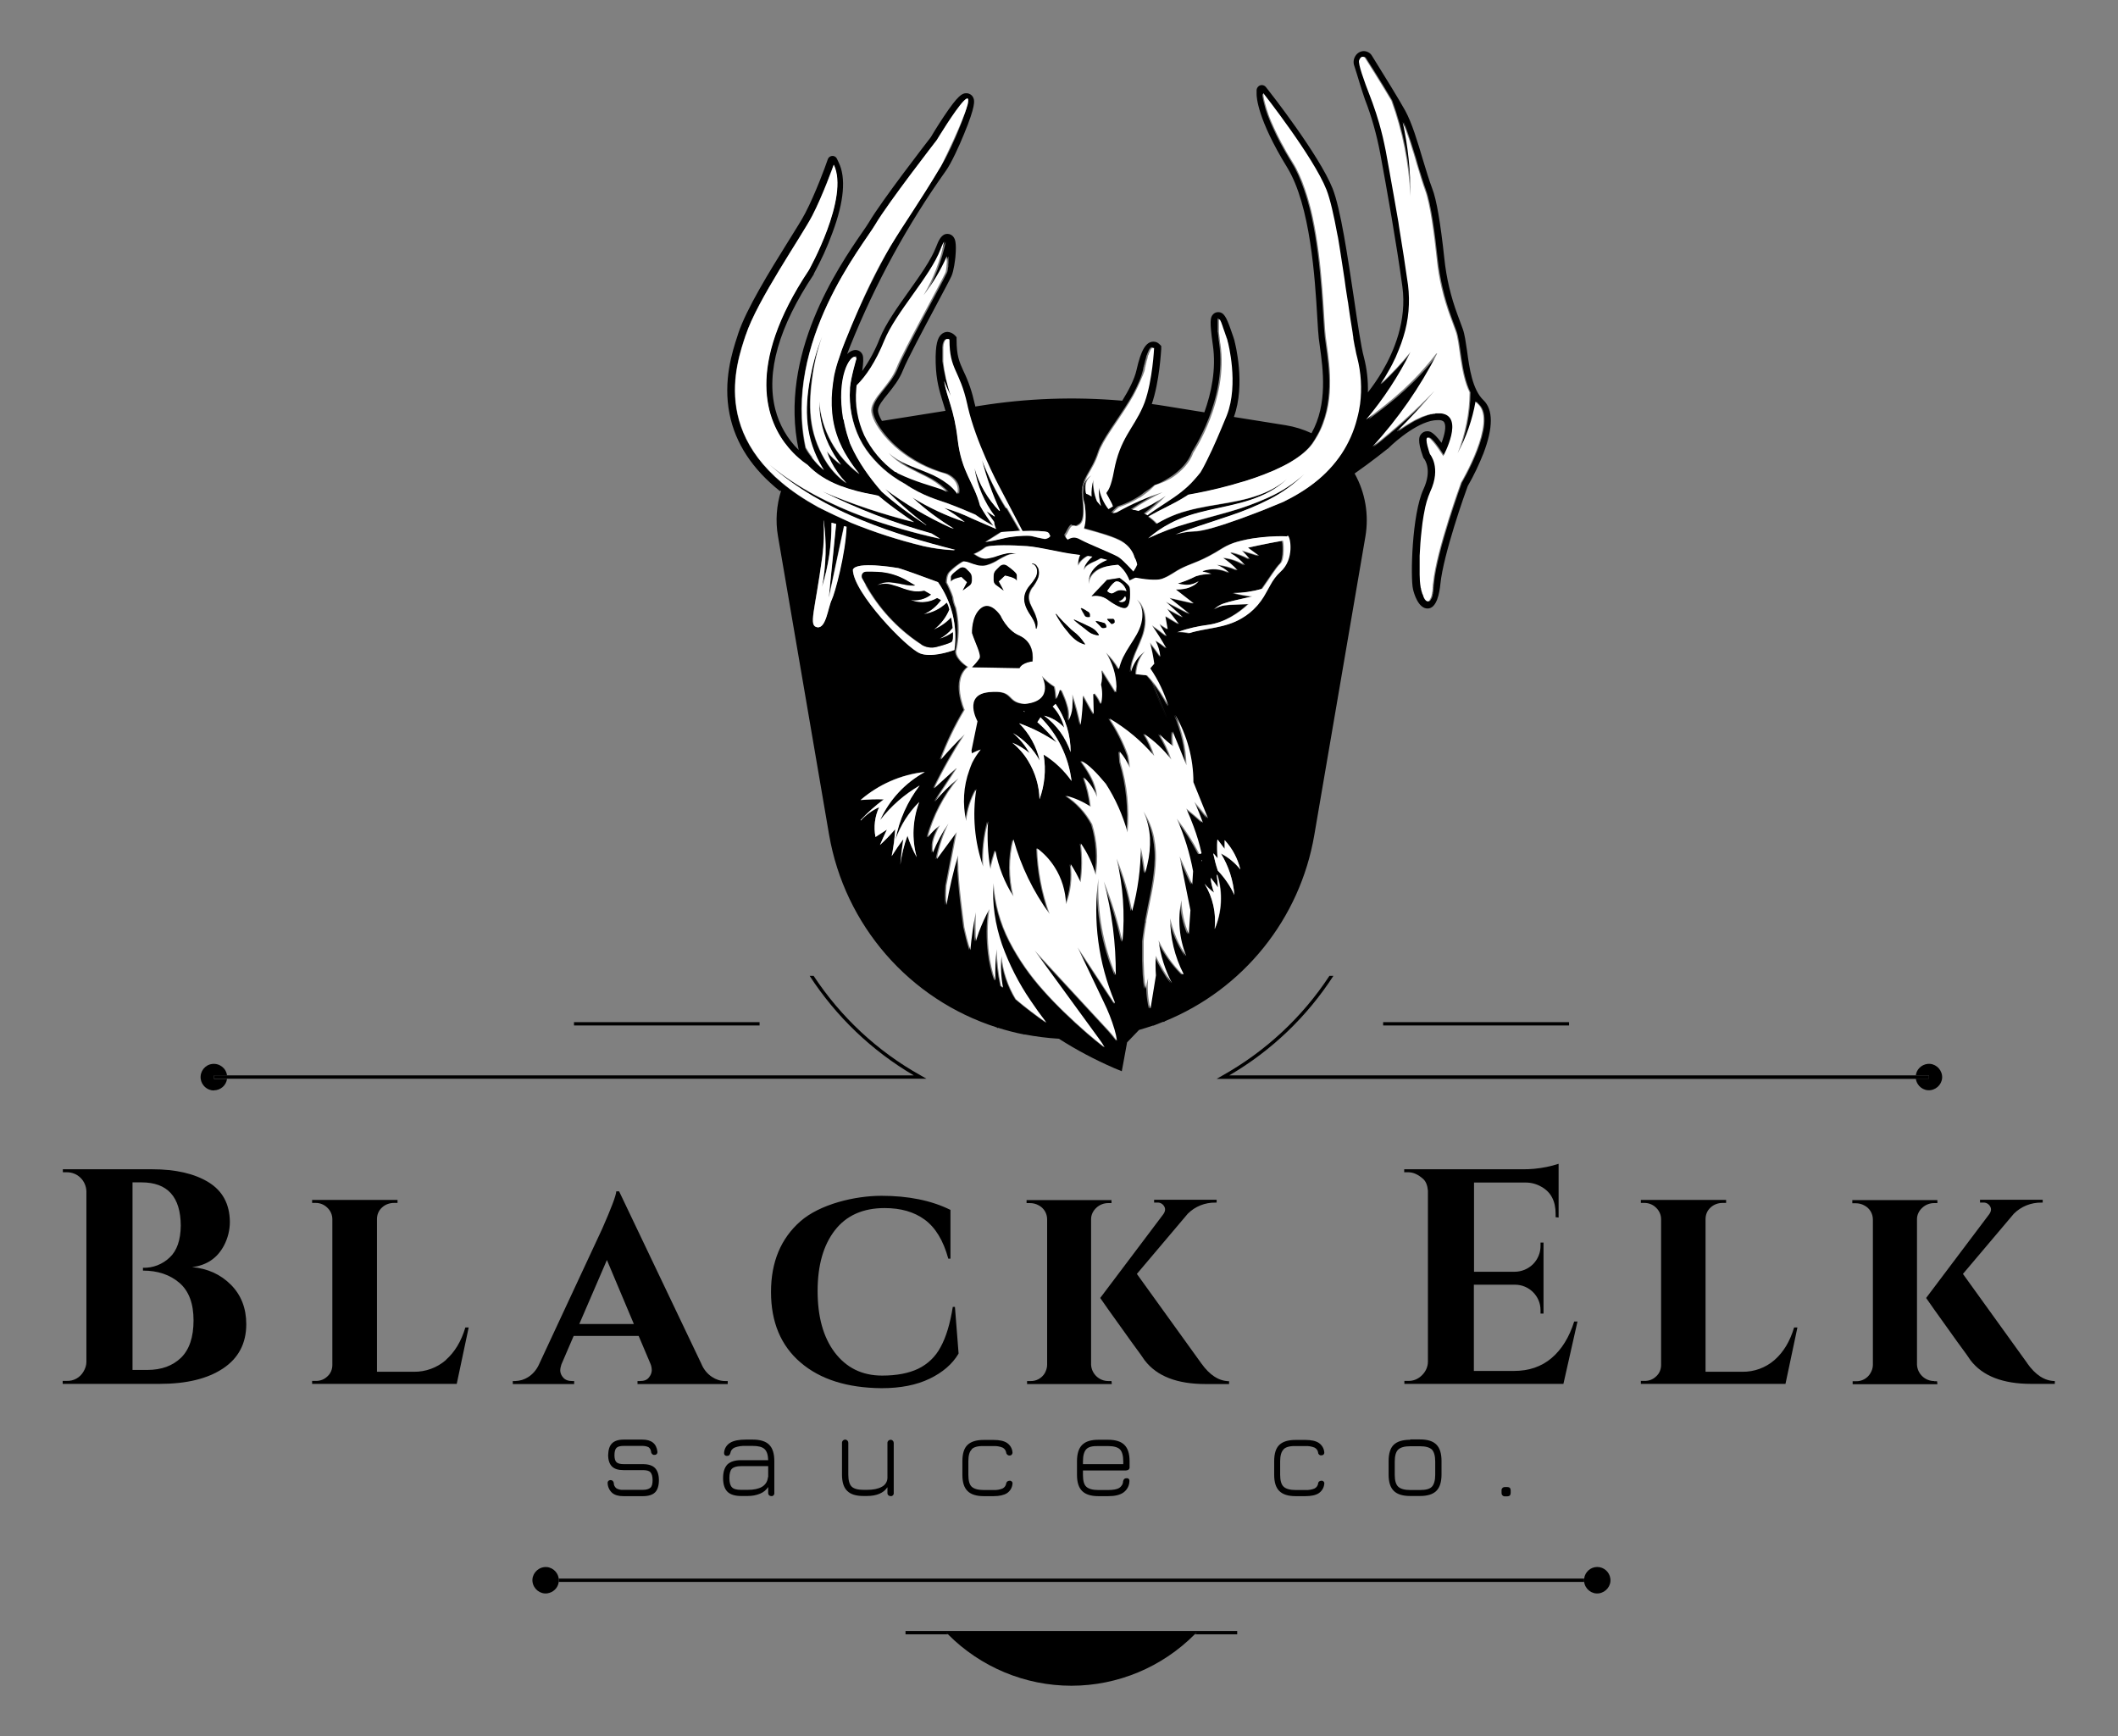 <?xml version="1.0" encoding="UTF-8"?>
<svg id="Layer_1" xmlns="http://www.w3.org/2000/svg" version="1.1" viewBox="0 0 1277.1 1046.7">
  <rect x="0" y="0" width="1277.1" height="1046.7" fill="#808080" stroke="none"/>
  <!-- Generator: Adobe Illustrator 29.7.1, SVG Export Plug-In . SVG Version: 2.1.1 Build 8)  -->
  <defs>
    <style>
      .st0 {
        fill: none;
      }

      .st1 {
        fill: #fff;
      }
    </style>
  </defs>
  <g id="Layer_2">
    <path class="st0" d="M695.4,209.5h0Z"/>
    <path class="st0" d="M739.7,250.4h0c7.3-18.8.6-44,.6-44l-.2-.5.2.5s6.7,25.1-.6,44Z"/>
    <path class="st0" d="M690.3,242.6h0c4.8-13.3,5.7-32.8,5.7-32.8h0s-.9,19.6-5.7,32.8Z"/>
    <path class="st0" d="M820.1,244h0c1.2-9.3.6-18.8-1.7-27.9-.4-1.4-.8-3.2-1.2-5.4.4,2.1.8,3.9,1.2,5.4,2.3,9.1,2.9,18.5,1.7,27.9Z"/>
    <path class="st0" d="M816.4,206.6c.2,1,.3,2,.5,2.8-.2-.9-.3-1.8-.5-2.8Z"/>
    <path class="st0" d="M734.3,191.8h0Z"/>
    <path class="st0" d="M761.4,56.5c0,1.2.2,2.5.5,3.6-.3-1.2-.4-2.4-.5-3.6Z"/>
    <path class="st0" d="M772.1,85.9c2,3.8,4.3,7.9,7.2,12.5,1.5,2.4,2.8,4.9,3.9,7.4-1.1-2.5-2.4-5-3.9-7.4-2.8-4.6-5.2-8.7-7.2-12.5Z"/>
    <path class="st0" d="M511.7,264.8c-1.6-4.6-3.1-12.1-3.1-12.1.6,4.1,1.6,8.2,3.1,12.1Z"/>
    <path class="st0" d="M516.6,216h0c0-.2,0-.4-.1-.7h0c0,0,0-.1,0-.2h0c0,0,0,0,0,0h-.4c.4.2.7.5.8.9Z"/>
    <path class="st0" d="M571.3,204h0Z"/>
    <path class="st0" d="M512.7,233.5c0,.3,0,.5,0,.8,0-.3,0-.5,0-.8Z"/>
    <path class="st0" d="M568.2,217.5h0v-.5c0,.2,0,.3,0,.5Z"/>
    <path class="st0" d="M540.7,221.8c-4.2,10.7-15,17.8-15.2,25.4,0,1.7.7,4.2,2.2,7.1h0c-1.5-2.9-2.2-5.4-2.2-7.1.3-7.6,11-14.7,15.2-25.4s26.8-51.4,29.3-57h0c-2.5,5.6-25.1,46.3-29.3,57Z"/>
    <path class="st0" d="M689.4,222.1c-.1.5-.2.9-.3,1.4-.4,1.6-.9,3.3-1.5,4.8.6-1.6,1.1-3.2,1.5-4.8.1-.5.2-.9.4-1.4Z"/>
    <path class="st0" d="M564.7,84.7c.2-.3,10.8-17.8,16.1-23.4-5.2,5.2-15.9,23.1-16.1,23.4Z"/>
    <path class="st0" d="M844.1,210.8c1-2.4,1.9-5,2.7-7.6-.8,2.6-1.7,5.1-2.7,7.6Z"/>
    <path class="st0" d="M846.4,73.6h0c1,2.4,2,5,2.9,7.7-.9-2.7-1.9-5.3-2.9-7.7Z"/>
    <path class="st0" d="M860.9,362.5h0Z"/>
    <path class="st0" d="M857.2,106.9c.4,1.4.9,2.7,1.3,4-.4-1.3-.9-2.6-1.3-4Z"/>
    <path class="st0" d="M850.3,871.9c-3.4,0-5.8.6-7.2,2-1.4,1.4-2.1,3.8-2.1,7.2v8.1c0,3.4.7,5.8,2.1,7.1s3.8,2,7.2,2h5.9c3.4,0,5.8-.7,7.2-2s2-3.7,2-7.2v-8.1c0-3.4-.7-5.8-2-7.2s-3.8-2-7.2-2h-5.9Z"/>
    <path class="st0" d="M677.3,881.1c0-3.4-.7-5.8-2-7.2s-3.7-2-7.2-2h-5.9c-3.5,0-5.9.6-7.2,1.9-1.3,1.3-2,3.8-2,7.3v1.7h24.3v-1.7Z"/>
    <path class="st0" d="M866.9,156c1.3,12,4.1,23.7,8.2,35,1.1,3,2.2,6,3.1,8.4,2.8,7.4,2.6,25.1,8.5,37.2h0c-5.9-12.1-5.7-29.8-8.5-37.2-.9-2.4-2-5.3-3.1-8.4-4.2-11.3-7-23-8.2-35-1.5-14.2-4-33.3-7-41.2-.2-.5-.4-1-.5-1.5.2.5.4,1,.5,1.5,3,7.9,5.5,27,7,41.2Z"/>
    <path class="st0" d="M834.3,82.7c.7,2.8,1.2,5.6,1.8,8.4.7,3.8,1.5,8.1,2.3,12.7-.8-4.6-1.6-8.9-2.3-12.7-.5-2.8-1.1-5.6-1.8-8.4Z"/>
    <path class="st0" d="M849.5,171.9c-1.5-11.1-3.4-23.3-5.4-35.1,2,11.9,3.8,24,5.4,35.1,1.3,10.5.4,21.2-2.8,31.3,3.2-10.1,4.1-20.8,2.8-31.3Z"/>
    <path class="st0" d="M794.1,262.6h0c1.3-2.3,2.4-4.7,3.3-7.2-.9,2.5-2,4.9-3.3,7.2Z"/>
    <path class="st0" d="M762.6,63.1c-.2-.9-.4-1.7-.6-2.4.2.7.3,1.5.6,2.4Z"/>
    <path class="st0" d="M869.8,274.9h0s-6.1-9.8-8.8-11.1c2.7,1.2,8.8,11.1,8.8,11.1Z"/>
    <path class="st0" d="M842.3,260.1h.2c0-.1-.2,0-.2,0h0Z"/>
    <path class="st0" d="M881.4,291s-14.9,40.7-16.8,60.4c0,.6-.1,1.1-.2,1.6,0-.5.1-1.1.2-1.6,1.9-19.7,16.8-60.4,16.8-60.4,0,0,21.6-36.4,10.4-47.2-.6-.5-1.1-1.1-1.6-1.7.5.6,1,1.2,1.6,1.7,11.2,10.8-10.4,47.2-10.4,47.2Z"/>
    <path class="st0" d="M583.7,243.8c0,.5.2,1,.3,1.4h0c-.1-.5-.2-1-.3-1.4-4.7-21.4-10.8-20.7-10.8-39.2h0c0,18.4,6.1,17.8,10.8,39.2Z"/>
    <path class="st0" d="M475.4,269.9c.5.6,1,1.1,1.5,1.7-.5-.5-1-1.1-1.5-1.7Z"/>
    <path class="st0" d="M476.8,271.6c.5.5,1,1,1.4,1.5-.5-.5-1-1-1.4-1.5Z"/>
    <path class="st0" d="M487.6,162.8c-38.8,58.1-25.5,91.3-12.3,107.1-13.3-15.7-26.5-48.9,12.3-107.1,0,0,24.6-43.7,15-63.5h0c9.5,19.8-15,63.5-15,63.5Z"/>
    <polygon class="st0" points="365.9 759.6 349.2 798.3 382.2 798.3 365.9 759.6"/>
    <path class="st0" d="M567.2,100.2h0c4.3-6,13.7-27.4,15.8-36.4-2.9,10.4-15.8,36.4-15.8,36.4Z"/>
    <path class="st0" d="M463.1,884.2h-16.4c-2.7,0-4.5.5-5.5,1.6s-1.5,2.9-1.5,5.6.5,4.5,1.5,5.5,2.9,1.6,5.5,1.6h4c7.4,0,11.5-2.4,12.2-7.2l.2-.6v-6.4Z"/>
    <path class="st0" d="M108.3,773.5c-5.7-4.9-13-7.4-22-7.4v-1.7c6,.2,11.8-2.1,16.1-6.2,4.3-4.1,6.5-10.5,6.7-19.2-.1-17.4-8-26.1-23.7-26.1h-5.4v113.1h8.9c8.5,0,15.3-2.5,20.4-7.4s7.6-12.5,7.6-22.6c0-10.1-2.9-17.6-8.5-22.6Z"/>
    <path class="st0" d="M505.8,215.7h0c.9-3,2-6,3.3-9.2,8-19.9,17.3-39.3,27.7-58.1-8.2,13.7-16.1,29.2-27.7,58.1-1.3,3.2-2.3,6.2-3.3,9.2Z"/>
    <path d="M115.9,764c8.8-1.1,15.2-5.5,19.2-13.1,2.3-4.4,3.5-9.3,3.5-14.2-.1-10.7-4.4-18.7-12.9-23.9-8.5-5.2-19.8-7.8-34.1-7.8h-53.7v1.8h2.4c3.1,0,6.1,1.2,8.2,3.3,2.2,2.1,3.5,5.1,3.6,8.2v102.9c0,2-.7,4-1.7,5.7-2.1,3.7-6,5.9-10.2,5.7h-2.4v1.8h58.5c16.2,0,28.9-3.1,38.2-9.3,9.3-6.2,14-15.1,14-26.7,0-9.6-3.1-17.6-9.3-23.8-6.2-6.2-14-9.8-23.5-10.6ZM109.2,818.6c-5.1,4.9-11.8,7.4-20.4,7.4h-8.9v-113.1h5.4c15.7,0,23.6,8.7,23.7,26.1-.1,8.7-2.3,15.1-6.7,19.2-4.3,4.1-10.1,6.4-16.1,6.2v1.7c9,0,16.3,2.5,22,7.4s8.5,12.5,8.5,22.6c0,10.1-2.5,17.6-7.6,22.6Z"/>
    <path d="M268.9,820c-5.4,4.7-12.3,7.2-19.4,7.1h-22.2v-92c0-2.7,1-5.2,3-7,1.9-1.8,4.5-2.8,7.2-2.8h2.2v-1.8h-51.5v1.8h2.2c2.6,0,5.1,1,7,2.9,1.9,1.8,3,4.3,3,6.9v87.9c0,2.6-1,5.1-2.9,6.8-1.9,1.9-4.5,2.9-7.1,2.8h-2.2v1.8h87.2l7.2-34h-2c-2.5,8.4-6.4,14.8-11.7,19.5Z"/>
    <path d="M346.6,832.7h-1.5c-2.5,0-4.3-.7-5.5-2.1-1-1.1-1.7-2.5-1.8-4.1,0-1.3.3-2.6.7-3.8l7.4-17.2h39.2l7.2,17c.5,1.2.7,2.6.7,3.9-.1,1.5-.7,2.9-1.7,4.1-1.1,1.5-2.9,2.2-5.4,2.2h-1.5v1.8h54.4v-1.8h-1.5c-2.9,0-5.6-.9-8-2.5-2.9-1.9-5.1-4.7-6.4-7.9l-49.6-104h-1.7c-.2,2.8-3.1,10.3-8.5,22.6l-38.3,82.2c-1.4,2.9-3.6,5.5-6.3,7.2-2.3,1.5-5,2.3-7.8,2.4h-1.5v1.8h37v-1.8ZM365.9,759.6l16.3,38.7h-32.9l16.7-38.7Z"/>
    <path d="M578,816l-2.2-28h-1.3c-1.6,10.2-4.1,18.4-7.4,24.3-3,5.7-7.7,10.2-13.5,13-5.7,2.7-12.9,4.1-21.7,4.1-12.1,0-21.6-4.7-28.7-14.1-6.8-9.1-10.2-21.4-10.2-36.9s3.5-27.7,10.4-36.6c6.9-8.9,16.9-13.4,30-13.4,9.8,0,17.8,2.3,24.2,7s11.2,12.5,14.2,23.5h1.3v-29.4c-11.5-5.7-25.4-8.5-41.6-8.5s-37.2,5.1-48.9,15.4-17.7,24.4-17.7,42.6c0,18.1,5.9,32.3,17.8,42.5s28.1,15.3,48.8,15.5c11.5,0,21.1-1.9,29-5.7,7.9-3.8,13.7-8.8,17.4-15Z"/>
    <path d="M630,827.9c-1.8,3.1-5.3,5-8.9,4.8h-1.8v1.8h51.1l-.2-1.8h-1.9c-5.5,0-10.1-4.3-10.4-9.8v-87.9c0-2.6,1.3-5.1,3.2-6.8,1.9-1.8,4.5-2.8,7.1-2.8h2v-1.8h-51.2v1.8h2c1.8,0,3.6.4,5.2,1.3,3.2,1.6,5.2,4.9,5.2,8.5v87.7c0,1.8-.6,3.5-1.4,5Z"/>
    <path d="M690.3,820.3c7.3,9.5,19.5,14.2,36.6,14.2h14.2v-1.7c-6.2-.1-11.7-3.7-16.7-10.7l-38.9-54,30.7-36.3c4.4-4.4,10.4-6.8,16.7-6.7h.7v-1.7h-37.7v1.7h1.7c1.8-.2,3.5.7,4.4,2.3.9,1.5.6,3.2-.7,4.9l-37.9,50.3c0,.1,6.2,8.9,18.7,26.3,4.8,6.5,7.5,10.3,8.1,11.3Z"/>
    <path d="M951,796.8h-1.8c-3,9.5-7.5,16.8-13.6,22-6.1,5.2-13.7,7.8-22.7,7.8h-24.2v-52h24.8c8.5,0,15.4,6.9,15.4,15.3,0,.2,0,.4,0,.6v1.5h1.8v-42.8h-1.8v1.7c.1,4.2-1.5,8.2-4.4,11.2-3,3-7,4.7-11.3,4.7h-24.4v-53.8h31.1c3.4,0,6.7.9,9.6,2.6,5.7,3.2,8.5,8.6,8.5,16.3v2l1.8.2v-32.4c-2.4.8-4.8,1.4-7.2,1.9-4.9,1-10,1.5-15,1.4h-70.9v1.8h2.4c3.1,0,6.1,1.4,9.1,4.1,1.6,1.5,2.5,3.8,2.8,7v103.1c0,3.1-1.4,6.1-3.6,8.2-2.2,2.2-5.1,3.5-8.2,3.4h-2.4v1.8h95.9l8.5-37.7Z"/>
    <path d="M1070,820c-5.4,4.7-12.3,7.2-19.4,7.1h-22.2v-92c0-2.7,1-5.2,3-7,1.9-1.8,4.5-2.8,7.2-2.8h2.2v-1.8h-51.4v1.8h2.2c2.6,0,5.1,1,7,2.9,1.9,1.8,3,4.3,3,6.9v87.9c0,2.6-1,5.1-2.9,6.8-1.9,1.9-4.5,2.9-7.1,2.8h-2.2v1.8h87.2l7.2-34h-2c-2.5,8.4-6.4,14.8-11.7,19.5Z"/>
    <path d="M1222.5,822.1l-38.9-54,30.7-36.3c4.4-4.4,10.4-6.8,16.7-6.7h.7v-1.7h-37.8v1.7h1.7c1.8-.2,3.5.7,4.4,2.3.9,1.5.6,3.2-.7,4.9l-37.9,50.3c0,.1,6.2,8.9,18.7,26.3,4.8,6.5,7.5,10.3,8.1,11.3,7.3,9.5,19.5,14.2,36.6,14.2h14.2v-1.7c-6.2-.1-11.7-3.7-16.7-10.8Z"/>
    <path d="M1166.3,832.7c-5.5,0-10.1-4.3-10.4-9.8v-87.9c0-2.6,1.3-5.1,3.2-6.8,1.9-1.8,4.5-2.8,7.1-2.8h2v-1.8h-51.3v1.9h2c1.8,0,3.6.4,5.2,1.3,3.2,1.6,5.2,4.9,5.2,8.5v87.7c0,1.8-.6,3.5-1.5,5-1.8,3.1-5.3,5-8.9,4.8h-1.8v1.8h51.1l-.2-1.8h-1.8Z"/>
    <path d="M1163.1,648.4v2h-7.9c.6,4.4,4.6,7.5,8.9,6.9s7.5-4.6,6.9-8.9-4.6-7.5-8.9-6.9c-3.6.5-6.5,3.3-6.9,6.9h7.9Z"/>
    <path d="M129,657.4c4,0,7.4-3,7.9-6.9h-7.9v-2h7.9c-.5-4.4-4.5-7.5-8.9-7-4.4.5-7.5,4.5-7,8.9.5,4,3.9,7.1,8,7.1Z"/>
    <path d="M129,650.4h429.6l-3.3-1.9c-26.1-14.5-48.3-35.2-64.7-60.1h-2.4c16,24.6,37.5,45.2,62.8,60H129v2Z"/>
    <path d="M1163.1,648.4h-421.9c25.4-14.8,46.9-35.4,62.8-60h-2.4c-16.4,25-38.6,45.6-64.7,60.2l-3.3,1.9h429.5v-2.1Z"/>
    <rect x="834" y="616.3" width="112.1" height="2"/>
    <rect x="346.1" y="616.3" width="111.9" height="2"/>
    <path d="M955.2,951.8H336.9c0,.3,0,.7,0,1,0,.3,0,.7,0,1h618.3c0-.3,0-.7,0-1,0-.3,0-.7,0-1Z"/>
    <path d="M963.1,944.8c-4,0-7.4,3-7.9,7,0,.3,0,.7,0,1,0,.3,0,.7,0,1,.6,4.4,4.6,7.5,8.9,6.9s7.5-4.6,6.9-8.9c-.5-4-3.9-7-7.9-7Z"/>
    <path d="M336.9,951.8c-.6-4.4-4.6-7.5-8.9-6.9s-7.5,4.6-6.9,8.9,4.6,7.5,8.9,6.9c3.6-.5,6.5-3.3,6.9-6.9,0-.3,0-.7,0-1,0-.3,0-.7,0-1Z"/>
    <path d="M546,985.4h25.7l-1-1h150.8l-1,1h25.5v-2h-200v2Z"/>
    <path d="M570.6,984.4l1,1c19.7,19.8,46.5,31,74.4,31h0c28,0,54.7-11.2,74.4-31l1-1h-150.8Z"/>
    <path d="M471,295.8c-2.8,8.9-3.5,18.3-1.9,27.5l30.8,179.9c9.4,54.6,48.4,99.5,101.2,116.3l.2.4.5-.2c5.1,1.6,10.3,3,15.6,4,0,0,0,.1.2.2l.2-.2c6.8,1.3,13.8,2.2,20.7,2.6,10.6,6.8,21.8,12.7,33.3,17.7l4.6,1.9.9-4.8,2.3-12.6,7.2-7.5c2.8-.8,5.6-1.7,8.3-2.6h.4c2-.8,3.9-1.5,5.8-2.3h.9v-.3c47.5-19.3,81.7-61.8,90.3-112.4l30.8-179.9c2.2-13,0-26.4-6.5-38,10-7,19.4-14.5,20-15h.2c0-.1.2-.3.2-.3,4.7-4.7,19-16.9,29.6-16.9s.8,0,1.2,0c2.2.2,2.7,1.1,2.9,1.5,1.3,2.4.1,7.5-1.7,12.2-5.2-7-7.3-7-8.7-7s-2.9.7-3.8,2c-.8,1.1-2.3,3.3,1.3,13.3l.3.8.4.5c.4.5,5,6.8-.4,18.4-7,15.1-7.9,53.3-6.3,60.2.6,2.7,3.2,11.7,8.8,11.7s7.2-9.6,7.7-14.7c1.8-18,15-55.2,16.5-59.1,3.7-6.4,6.8-13,9.5-19.8,5.9-15.5,5.9-26.3,0-32-6.7-6.4-8.5-19.3-9.9-29.7-.8-5.3-1.4-10-2.6-13.3-.9-2.4-2-5.3-3.1-8.4-4.1-11-6.8-22.4-8-34-2.3-21.4-4.7-35.6-7.3-42.2-1.9-5-3.7-11.1-5.7-17.6-3.2-10.8-6.5-21.9-10.6-29.4-3.7-6.7-12.9-21.6-20-33-1-1.8-2.9-2.8-4.9-2.9-1.9,0-3.8,1-4.9,2.6-1.3,1.8-1.7,4.2-.9,6.3,1.1,3.4,2.2,6.9,3.1,10,1.3,4.1,2.4,7.7,3.3,10.2,4.1,10.5,7.1,21.4,9.2,32.4,4.1,22.2,9.8,54.2,13.4,80.5,2.8,20.5-5.1,39.2-12.2,51.2-2.6,4.4-5.5,8.6-8.6,12.6.2-7.1-.6-14.3-2.4-21.2-1.7-6.2-3.8-20.4-6-35.5-3.8-25.2-8-53.9-12.9-66.3-8-20-37.4-57.6-38.7-59.2l-1.5-1.9c-1.1-1.4-3.1-1.6-4.4-.5-.7.6-1.2,1.5-1.2,2.4v2.4c0,1.4.3,14.7,18.4,44.1,14.1,22.9,16.8,67,18.2,90.7.3,5.5.6,9.8.9,12.5.2,1.6.4,3.3.7,5.2,1.8,13.1,4.8,34.3-5.1,51.9-4.9-2.3-10.1-3.9-15.5-4.8l-31.3-5c7.2-19.7.7-44.6.4-45.7h0v-.2c0-.2-1.2-3.8-2.5-7.4-2.4-6.7-3.9-9.9-7.4-9.9h0c-1.2,0-2.4.5-3.2,1.5-1.5,1.7-2,4.1,0,18.2,2.2,14.8-1,29.3-5.1,40.7l-24.2-3.9c-2.5-.4-5-.8-7.5-1.1,4.7-13.6,5.6-32.3,5.7-33.2v-1.8c0,0-1.2-1.2-1.2-1.2-.9-.9-2.2-1.4-3.5-1.4-4.5,0-7.5,5-10.2,17.1-1.3,5.7-4.7,12.2-8.6,18.5-28.7-2.5-57.6-1.5-86.1,3.1l-2.5.4c-.1-.6-.2-1.1-.4-1.7-1.5-6.9-3.7-13.5-6.8-19.8-2.5-5.5-4.1-9.2-4.1-18.7v-1.6l-1.1-1.2c-1.2-1.2-2.8-1.9-4.4-2-1.5,0-3,.7-4,1.8-1.7,1.8-3.4,5.2-3.1,17,.3,10.7,2.3,16.9,4.3,23.5.5,1.7,1.1,3.4,1.6,5.3l-38.3,6.1c-1.7-2.8-2.4-5.1-2.4-6.3,0-2.8,2.9-6.3,6-10.1,3.2-4,6.8-8.5,9-14,2.6-6.6,12.9-25.8,20.4-39.9,4.4-8.3,7.9-14.8,8.9-17,1.5-3.4,2.2-9.8,2.4-11.7.8-8.9-.4-10.8-1-11.7-.8-1.3-2.3-2.1-3.8-2.1-3.6,0-5.3,3.8-6.9,8-3,7.8-9.8,17.3-16.4,26.6-6.8,9.6-13.9,19.5-17.5,28.4-2.7,7-6.3,13.6-10.6,19.7.7-4.8.8-8,.3-9.5-.6-1.9-2.4-3.2-4.4-3.2h0c-1.9.1-3.8,1.1-5,2.6.6-1.8,1.3-3.5,2-5.3,15-37.3,34.3-72.7,57.6-105.4h0c3.2-4.5,7.9-14.7,10.9-22.1,7.1-17.1,6.2-20.1,5.8-21.3-.4-1.4-1.4-2.5-2.8-3-.5-.2-1-.3-1.6-.3h0c-2.5,0-4.9,1-13.7,14.2-3.8,5.7-7.1,11.2-7.8,12.4-2.5,3.2-29.6,38.3-37.1,51-.8,1.4-2.4,3.7-4.4,6.6-14.1,20.5-50.4,73.5-38.1,130.9-6.9-6.7-11.7-15.2-14.1-24.5-5.7-22.4,2.1-49.8,23.2-81.4h0c0-.1,0-.3,0-.3,4.4-8,8.2-16.3,11.3-24.9,7-18.8,8.2-33.1,3.7-42.3l-1.1-2.3c-.7-1.4-2.4-2-3.9-1.3-.7.3-1.2.9-1.5,1.6l-.9,2.5c0,.2-6.5,18.2-12.8,30.2-1.9,3.7-5.9,10-10.5,17.4-10.6,17-25,40.3-29.9,55.2l-.4,1.3c-3.1,9.4-8.8,27-4.8,47.1,3.5,17.6,13.7,33.2,30.4,46.5ZM851.1,212.2c-5.6,6.9-11.7,13.3-18.1,19.4,1.9-2.8,3.8-5.8,5.6-9.2l.7-1.3.8-1.5c.5-1,1-1.9,1.4-2.9l.6-1.2c.7-1.5,1.4-3.2,2-4.8,1-2.4,1.9-5,2.7-7.6,3.2-10.1,4.1-20.8,2.8-31.3-1.5-11.1-3.4-23.3-5.4-35.1-.3-1.7-.6-3.4-.8-5.1-.8-4.5-1.5-8.9-2.3-13.2s-1.5-8.4-2.2-12.3l-.4-2.3c-.8-4.6-1.6-8.9-2.3-12.7-.5-2.8-1.1-5.6-1.8-8.4s-1.4-5.6-2.2-8.4c-1.2-4.1-2.5-8.2-4-12.3-.5-1.4-1-2.7-1.5-4-3.6-9.2-7.3-19.7-6.6-21.6,1.3-3.6,3.4-1.7,3.4-1.7,0,0,9.2,14.3,16,25.9,6.7,18.5,10.6,38,11.5,57.7.2-15-1.3-30-4.6-44.7h0c1,2.4,2,5,2.9,7.7.5,1.5,1,3.1,1.6,4.7l1,3.2.5,1.6c.3,1.1.7,2.1,1,3.2l.5,1.6c.3,1.1.6,2.1.9,3.2.6,2.1,1.2,4.2,1.9,6.2.2.7.4,1.3.6,2,.4,1.4.9,2.7,1.3,4,.3.8.5,1.5.8,2.3.2.5.4,1,.5,1.5,3,7.9,5.5,27,7,41.2,1.3,12,4.1,23.7,8.2,35,1.1,3,2.2,6,3.1,8.4,2.8,7.4,2.6,25.1,8.5,37.2h0c-.1,12.6-2.6,25-7.2,36.7,5.2-9.8,8.9-20.3,10.8-31.2.5.6,1,1.2,1.6,1.7,11.2,10.8-10.4,47.2-10.4,47.2,0,0-14.9,40.7-16.8,60.4,0,.6-.1,1.1-.2,1.6,0,.2,0,.3,0,.5,0,.3,0,.7-.1,1,0,.2,0,.3,0,.5s0,.6-.1.9,0,.3,0,.5l-.2.8c0,.1,0,.2,0,.4,0,.3-.1.6-.2.8v.2c0,.3-.2.6-.2.9v.2c-.1.2-.2.4-.3.6v.2c-.1.2-.2.3-.3.4v.2c-.2.1-.2.2-.3.3v.2c0,0-.3.3-.3.3h0c0,.2-.2.3-.3.4h0c0,0-.2.1-.3.2h0c0,0-.1,0-.2,0h-.9c0-.1-.1-.2-.1-.2-.1,0-.2-.2-.3-.2h0c-.1-.1-.2-.2-.3-.3,0,0,0,0,0-.1,0,0-.2-.2-.2-.3v-.2c-.1,0-.3-.3-.3-.3v-.2c-.1,0-.3-.3-.3-.3,0,0,0-.1-.1-.2,0-.1-.2-.3-.2-.4,0,0,0-.1,0-.2,0-.2-.2-.3-.2-.5h0c0-.3-.2-.5-.3-.8,0,0,0,0,0,0l-.2-.6v-.2c0,0-.2-.5-.2-.5,0,0,0-.2,0-.2,0-.2-.1-.3-.2-.5,0,0,0-.2,0-.2,0-.2,0-.3-.1-.5v-.2c0-.2-.2-.3-.2-.5,0,0,0-.1,0-.2,0-.2-.1-.4-.2-.6-.4-2.6-.6-5.1-.6-7.7v-5.3c0-1.3,0-2.6,0-3.9,0-.7,0-1.4,0-2.1.2-4.9.6-10.3,1.2-15.5.3-3,.8-6,1.2-8.8.1-.7.2-1.4.4-2.1.7-4.2,1.9-8.3,3.6-12.3,6.8-14.6-.2-22.6-.2-22.6,0,0-3.6-10-1.3-10,.2,0,.3,0,.5.1,2.7,1.2,8.8,11.1,8.8,11.1,0,0,13.3-24.3-1.5-25.8h0c-.5,0-1,0-1.5,0h-2.2c0,0-.6.2-.6.2-.3,0-.6,0-.9.2h-.6c-.3.2-.7.2-1,.3h-.4c-.5.2-1,.4-1.4.5h-.3c0,.1-1.1.5-1.1.5l-.6.2-.9.3-.6.3-.8.4-.7.3-.8.4-.7.3-.8.4-.7.4-.7.4-.7.4-.7.4-.6.4-.7.4-.6.4-.7.4-.6.4-.6.4c-.2.1-.4.3-.6.4l-.6.4-.6.4-.6.4-.6.4-.6.4h-.2c7.9-7.7,15.5-15.8,22.7-24.3-11.7,12.1-24.2,23.4-37.5,33.8,15.4-16.9,28.6-35.9,39-56.3-13.4,17.3-25.8,27.7-42.2,39.8,10.5-12.5,19.5-26.1,26.8-40.7ZM501.5,361.5c-2.3,4.5-3.4,17.5-8.8,16.7s-1.4-9.3,3.1-42.9c.9-7.1,1.2-14.3.7-21.4h.1c1.8,13.3,1.5,26.7-1,39.9,3.9-12.5,5.8-25.5,5.7-38.6l2.8.7-4.4,44,9.1-42.7,1.5.4c-.7,16.6-7.1,40.4-8.9,44ZM554.5,473.6c-7.4,9.5-12.4,20.7-14.6,32.5,3-8.5,7.9-16.3,14.3-22.6-4.1,10.7-4.6,22.3-1.5,33.3-2.3-4.2-4.1-8.5-5.6-13-2.1,5.7-3.5,11.5-4.3,17.5.4-5.1,1-10.2,1.8-15.4-2.4,3.3-4.7,6.7-7,10.2,1.1-5.3,1.8-10.8,2.1-16.2-2.9,3.3-5.9,6.5-9.1,9.5,1.4-3.1,2.8-6.2,4.2-9.3-2.3,1.5-4.6,3-6.9,4.5-1.2-6.1-.4-12.4,2.2-18-4.2,1.9-7.9,4.6-11,8l-.2-.2c4.3-4.6,9-8.7,14-12.5-4.7-.2-9.3,0-14,.4,10.9-9.4,24.3-15.4,38.7-16.9-11.8,6.5-21.2,16.6-26.8,28.9,6.5-8.4,14.6-15.4,23.8-20.8h0ZM514.3,343.4c2.2-5.1,24.8-1.3,27.2-.9,1.8.3,16.1,5.5,24.1,8.5,8.3,11.9,11.9,26.5,9.9,40.9-3.4,1.2-14.2,4.7-20.9,2-8.1-3.2-40.4-36.8-40.4-50.5ZM674.2,608.8h0ZM724.3,518.4c.1.1.2.3.4.4v.5c0-.3-.2-.7-.4-1h0ZM732.5,560c1-9.5-1.1-19-6.1-27.2,1.7,2,3.6,3.7,5.7,5.3-1-2.7-1.7-5.5-2-8.4,0-.2,0-.3,0-.5,1.5,1.9,3,3.8,4.4,5.8-.2-2.6-.5-5.2-.8-7.8l.6.5c3.2,10.6,2.6,22.1-1.7,32.3h0ZM736.2,514.7c4.7,7.6,7.4,16.1,8.1,25-2.5-5.4-5.9-10.4-10-14.7-1.1-3.3-2-6.7-2.7-10.1l.2-.2c.8,1,1.6,1.9,2.4,2.9-.4-3.7-.5-7.3-.2-11l.2-.3,4.3,5.7v-5.3c4.6,5,7.8,11.1,9.4,17.7-3.1-4-7.1-7.3-11.6-9.6h0ZM771.4,345.1c-2.5,2.3-4.5,5-6.1,8l-.5.9c-.5.9-1,1.8-1.5,2.7l-.5.9c-.5.8-1,1.7-1.5,2.5h0c-1,1.7-2.2,3.3-3.5,4.8-.3.3-.5.6-.8.9-2.6,2.8-5.6,5.2-8.9,7.2-10.2,6.1-21.6,5.7-31.5,8.9-2.3-.5-4.6-.7-7-.7,6-2.1,12.1-3.5,18.4-4.3,10-1.4,18.3-7.1,24.2-12.5l-8,.3c-2.2,0-4.4.2-6.5.5-2.2.3-4.2,1.1-6,2.3,1.6-1.6,3.6-2.8,5.7-3.5,2.1-.7,4.3-1.3,6.5-1.8l10.5-2.4c-3.8-.4-7.6-1.1-11.3-2.1,5.9,0,11.7-.9,17.3-2.5l.6-.8c3.4-4.7,7.9-12,10.5-14.5s1.9-13.7,1.3-13.7-12.2,2.2-21,4.2l6.7,4.9-10.4-3.2c1.7,1.6,3.3,3.3,4.7,5.2-3.4-1.9-7-3.2-10.8-4h0c0,0-.8.3-.8.3,3.4,1.9,6.3,4.4,8.8,7.4-4-2.6-8.6-4.2-13.3-4.5,3.3,2.1,6.2,4.6,8.8,7.5-4-1.8-8.2-2.9-12.5-3.3,2.8,1.1,5.4,2.7,7.6,4.8-4.8-2.4-10.4-2.9-15.6-1.1l-.5.4c1.8.3,3.7.7,5.4,1.4-3.2,0-6.3.5-9.3,1.4-3.5,1.8-7.2,3.3-11,4.4,1.3.3,2.6.6,3.9.7,3.1.4,6.2-.4,8.7-2.1-1,1.3-2.3,2.3-3.8,3-1.5.8-3.1,1.3-4.8,1.6-1.7.3-3.5.4-5.2.4l10.8,8.3-14.6-3.3,12.2,9.7-14.4-7.4,10.3,9.4-9.6-5.2,7.2,9.3-7.4-4.4-.8-.3,1.4,7.8-5-3.2,4.4,7.4c-2.9-2.3-5.9-4.5-8.9-6.6,3.1,4.5,6.1,9.1,8.7,13.9-2-1.9-4.2-3.5-6.6-4.7,1.6,2.9,2.6,6.1,3.1,9.5v.2c-2.1-3-4.1-5.8-6.4-8.5,1.2,4.2,2.1,8.5,2.6,12.8-1.1,1.2-1.9,2.1-2.4,2.8,4.7,7,8.4,14.6,10.9,22.7-2.7-5.5-6.1-10.7-10-15.5,1.8,4.4,5.4,13.1,9.5,23.3h0l-9.6-23.4c-.9-1-1.8-2.1-2.7-3l-6.6-.7c0-1.3.3-2.7.5-4,.7-3.6,2.4-7,4.8-9.8-3.2,2.3-5.6,5.4-7.2,9-.5,1.1-.9,2.3-1.3,3.5.1-2.2.5-4.3,1.1-6.4.8-2.4,1.6-4.7,2.7-7,1-2.4,2.1-4.8,3.1-7.4,1-2.6,1.6-5.3,1.9-8,.3-2.8,0-5.5-.8-8.2-.4-1.3-1-2.5-1.7-3.7-.7-1.1-1.7-2.1-2.7-2.9.9.9,1.6,2,2.2,3.2.5,1.2.8,2.4,1,3.6.3,2.5.2,5-.5,7.4-1.2,4.8-4.1,9-6.9,13.5-1.5,2.3-2.9,4.7-4.1,7.1-1.1,2.3-1.9,4.6-2.5,7.1-2.1-3.7-4.7-7-7.8-9.9,3.9,6.1,6.1,13.2,6.3,20.4l-.3,3.6-8.2-13.1h-.5c.5,2.7.4,5.6-.3,8.4.9,3.8.9,7.8,0,11.6-.9-2.3-2.2-4.5-3.8-6.3-.3.2-.6.3-.9.5l.3,12-6.1-11h-.4c-.1,5.8-.6,11.7-1.4,17.5-1.3-6.2-2.9-12.4-5-18.4.2,2.6.3,5.2,0,7.9-.2,2.7-1,5.4-2.3,7.8.5-2.6.4-5.2-.2-7.7-.6-2.5-1.4-4.9-2.5-7.3-.4-1-.8-2-1.3-3-.4-.2-.8-.4-1.2-.6-.6,1.9-1.3,3.8-2.2,5.7,0-2.5-.3-5-.9-7.5-2.9-1.8-5.5-4-7.8-6.5,0,0,8.4,15.2-10.2,16.9-11.5-.9-5.6-8.8-21.6-7.1s-7,17.6-7,17.6l-3.6,17.5c0,.6.1,1.2.2,1.9,1.8-.9,3.6-1.7,5.4-2.4-2,2.5-3.7,5.2-5.2,8-.6,1.4-1.2,2.8-1.7,4.4-3.6,9.8-4.2,20.5-1.9,30.7.7-6.7,2.8-13.3,6.1-19.2-2.5,15.6-1.1,31.7,4.1,46.6-.4-9.2.6-18.4,3-27.3-.7,9.6-.3,19.3,1.4,28.8.8-3.8,1.8-7.5,3-11.2,1.8,9.9,5.5,19.3,10.9,27.7-2.8-11.3-2.8-23.1,0-34.4,4.5,16.2,11.8,31.4,21.8,45-4.5-12.7-7-26.1-7.5-39.6,4.2,3.1,7.7,6.9,10.5,11.3,4.3,6.8,6.6,14.5,6.9,22.5,2.9-7.7,3.9-16,2.8-24.1,2.3,3.5,4.3,7.2,6,11,1.1-7.8,1.2-15.7.1-23.6,4.1,5.8,7.1,12.3,8.9,19.1,1.6-10.2.9-20.7-2.1-30.6-3.7-7-9.1-12.9-15.8-17.2,5.3,1.4,10.4,3.6,15,6.6-.7-6-2.1-12-4.2-17.7,1.3,1.2,2.5,2.5,3.6,3.9.9,1.2,1.8,2.4,2.5,3.8.7,1.4,1.3,2.8,1.8,4.2,0-1.6-.3-3.2-.6-4.7-.4-1.6-.9-3.1-1.5-4.6-1.3-3-2.9-5.8-4.7-8.5-.9-1.3-1.8-2.6-2.7-3.9,3.9,1.3,9.9,7.8,14.8,13.7,5.8,9.1,10.2,19,13.1,29.3,1.2-14.3-.2-28.7-4.3-42.4-.2-2.2-.3-4.4-.5-6.4,2.6,2.9,4.6,6.2,6.1,9.8,0-2.5-.4-4.9-.9-7.3-2.8-7.9-6.6-15.5-11.3-22.4,10.2,6,19.3,13.6,27,22.6-1.4-4.7-3.4-9.2-6.1-13.4,6.2,4.3,11.8,9.5,16.4,15.5-1.8-5.4-4.3-10.5-7.3-15.3.5.5,1,.9,1.5,1.4,2.1,2.1,4.3,4,6.7,5.8-.3-2.8-.3-5.7-.2-8.6h.1v-.3h-.1c2.7,6.7,5.6,13.8,8.3,20.4-.2-10.4-2.5-20.7-6.7-30.3,7.1,12.3,10.8,26.3,10.8,40.5,5.1,12.5,8.8,21.8,8.8,21.8h0c-2.7-3.4-5.4-6.7-8.2-9.9,1.8,4.1,3.6,8.3,5.1,12.5-3.2-3-6.6-5.8-10-8.5,1.6,3.6,3.1,7.2,4.4,10.8,2,5.3,3.6,10.7,4.8,16.2l-1.2.5c-3.9-7.5-8.5-14.7-13.7-21.4,4.6,10.1,7.9,20.8,9.8,31.7l-.5,7.9-7.6-16.8,6.5,32.4-1,14.4c-2.8-6.4-4.3-13.4-4.4-20.4-2.4,11.3-1.4,23,2.9,33.7-4.6-7-7.9-14.7-9.7-22.8,0,11.6,2.7,23,8,33.4l-.4.5c-6-6-11-13-14.6-20.6,1.1,9,3.9,17.8,8.1,25.8-3.8-5.1-7.1-10.7-9.8-16.5-.2,3.9-.2,7.9.1,11.8l-3.2,19.7-.2.2c-1.4-6-1.9-12.2-1.3-18.3-.6,2.1-1.1,4.3-1.5,6.5-.4-2.9-.7-5.8-.9-8.8-.3-5.3-.4-10.7-.3-16.1v-3.9c.2-1.2.3-2.6.5-3.9.3-2.4.7-4.8,1.1-7.3h.1c0-.4,0-.7,0-1.1,1.9-10.7,4.8-21.6,5.6-33,.5-5.7.2-11.5-.9-17.2-1.1-5.6-3.3-10.9-6.4-15.6,2.3,5,3.6,10.5,3.9,16,.2,5.4-.3,10.9-1.6,16.1-.4,1.7-.8,3.3-1.3,5-.6-5.2-1.4-10.3-2.6-15.4,0,12.8-1.8,25.5-5.1,37.8l-.2.4c-1.9-10.8-5.1-21.4-9.3-31.5,4,16.4,5.2,33.3,3.5,50.1-2.7-12.4-6.4-24.6-11.2-36.3,4.9,18.4,7.3,37.4,7.2,56.5-7.7-18.4-11.3-38.3-10.5-58.2-3.3,25.2.1,50.9,10.1,74.3,0,.3,0,.7,0,1.1-.7-1.2-1.5-2.3-2.2-3.4l-20.1-30.5,15.7,32.9c2.6,5.3,4.8,10.8,6.5,16.5.6,2.3,1.1,4.6,1.5,6.9-1.6-2.1-3.2-4.1-5-6.1l-14.9-16.1-29.8-32.2,25.9,35.4,12.9,17.6c1.3,1.8,2.5,3.5,3.5,5.3-3.6-2.8-7.2-5.8-10.7-8.8-4.6-4-9-8-13.4-12.3s-8.6-8.6-12.6-13.1c-8.1-9-15-18.9-20.6-29.7-5.6-10.9-8.9-22.9-9.7-35.1-1,12.4,1,25.1,5.1,37,4.3,12,10.1,23.4,17.3,33.9,3,4.5,6.2,8.9,9.5,13.2-6-4.2-12.2-8.8-18.4-14.1-4.8-7.9-7.8-16.9-8.7-26.1-.7,6.4-.4,12.8.9,19.1l-1.2-1.1c-1.6-7.3-2.5-14.7-2.8-22.1-.7,6.2-1,12.4-.8,18.7l-.2-.2c-1.7-5.1-3-10.4-3.6-15.7-1.1-9-1.1-18,.2-27-2.5,4.5-4.6,9.2-6.4,14v-.2.2c-.7,1.8-1.3,3.6-1.8,5.4-.3-5.8-.3-11.6,0-17.4-1.5,7.5-2.6,15-3.3,22.7-1.4-4.5-2.6-9.2-3.6-13.8-.5-3.5-.9-6.9-1.3-10.4-1-8-1.8-16-2.3-24.1v-2.8c0,.3,0,.5,0,.8,0-2.3-.2-4.5-.2-6.8-2.9,9.9-5.2,19.9-7,30-.3-3.9-.3-7.8,0-11.7l6.2-32.3-12,16.3c1.4-7.4,3.8-14.6,7-21.5-3.8,5.5-6.9,11.4-9.4,17.6,0-1.7,0-3.3,0-5,.2-2,.8-3.9,1.5-5.7.8-1.9,1.7-3.9,2.7-5.8-1.6,1.4-3.2,2.8-4.8,4.4-.9.9-1.8,1.9-2.5,2.9,3.6-13.1,9.9-25.2,18.5-35.6-5.2,4.2-9.9,8.9-14.2,14.1l2.8-4.3,10.3-15.7-.2-.2-13.3,12.1c5.4-11.2,11.6-22.1,18.4-32.6-5,4.9-9.8,10-14.4,15.3,3.9-10.4,8.7-20.5,14.4-30,0,0-7.9-18,2.1-25.9,0,0-6.8-4-7.2-9.2,1.3-5.9,1.8-12,1.3-18.1-.2-2.8-.6-5.6-1.3-8.3-.9-2.1-1.6-4.3-1.8-6.5-1-3-2.3-6-3.8-8.8,0-1.8.3-4.7,1.9-6.4,2.4-2.5,5.2-4.6,8.1-6.3,1,0,2,.1,2.9.5,1.9.7,3.9,1.4,5.9,1.9.6.1,1.2.2,1.8.2h1.8c.6,0,1.2-.1,1.7-.3s1.1-.3,1.6-.5c1.9-.7,3.8-1.6,5.5-2.7,1.6-1,3.3-1.9,5.1-2.7,1.7-.8,3.7-1.1,5.6-.8-1.9-.7-3.9-.9-5.9-.4-2,.4-3.9.9-5.8,1.6-1.7.6-3.5,1.1-5.4,1.4-1.6.3-3.2,0-4.6-.6-1.2-.6-2.4-1.3-3.6-2.1,2.4-1,4.7-2.4,6.8-4,2-1.7,17.6-1.3,25.2-.7s20.9,4,27.9,4.9l3.8.5c-.9,2-1.3,4.2-1.3,6.5,1.3-2.5,3.4-4.5,5.9-5.9l2.8.4c-.5.5-1.1,1.1-1.7,1.7-.9.9-1.7,1.9-2.3,3-.6,1.1-1,2.3-1.2,3.5.5-1,1.2-2,2.1-2.7.9-.7,1.8-1.3,2.9-1.8,1-.5,2.1-.9,3.3-1.5.7-.4,1.4-.8,2.1-1.2,1.3.3,2.6.6,3.8,1-2,.8-3.9,1.9-5.7,3.1-1.8,1.4-3.3,3.1-4.3,5.1-1,1.9-1.4,4.1-1.1,6.3.1-2.1.9-4,2.2-5.6,1.2-1.5,2.8-2.8,4.6-3.6,3.3-1.6,7-2,10.8-2.4,4.9,3.6,6.9,9.6,6.9,9.6l3.7-1.8c4.5.9,12.5,2.1,16.3.6,5.5-2.1,6.8-4,12.6-6.8s11.3-3.8,23.7-11.6c2.8-1.7,5.8-3,9-3.9h0c0-.1.1,0,.1,0,12.6-3.7,28.1-3.3,29.3-3.2,1.5.1,4.3,14-4.4,21.7h0ZM629.3,455.3c1.5,8.9.6,18.1-2.5,26.6-.2-8.2-2.6-16.2-6.9-23.2-2.5-4.1-5.7-7.8-9.5-10.9,3.8,1.6,7.3,3.7,10.4,6.3-2.6-4.6-6-8.7-10-12.1,6.8,3.9,12.4,9.7,16.1,16.6-1.9-8.5-6.2-16.3-12.4-22.5,8,2.8,15.6,6.7,22.6,11.5-3.5-4.4-7.4-8.4-11.6-12.2l1.9-2.9c10.4,10.3,17,23.8,18.7,38.3-4.5-6.4-10.2-11.8-16.9-15.9v.4ZM617.2,428.8l.2-.2.6.7-.8-.5ZM634.7,426l1.7-1.6c6,8.5,9.1,18.7,9.1,29.1-3-8.8-8.5-16.5-16-22,4.7,1.2,8.9,3.7,12.1,7.2-1.2-4.8-3.6-9.1-6.9-12.7h0ZM744.3,292c7.9-2.1,15.6-4.8,23.1-8,1.6-.7,3.1-1.4,4.7-2.2,1.5-.8,3-1.5,4.4-2.3.5-.3.9-.5,1.4-.8,5.5-3.3,10.2-7,13.1-11.1,1.1-1.6,2.2-3.3,3.1-5h0c1.3-2.3,2.4-4.7,3.3-7.2,7.4-19.5,2.8-40.7,1.4-52.2-1.2-9.8-1.6-43.2-7.9-72.3-.3-1.3-.6-2.6-.9-3.9s-.6-2.5-1-3.8c-.5-1.9-1-3.7-1.6-5.5-.4-1.2-.8-2.4-1.2-3.6-1-2.9-2.1-5.7-3.3-8.4-1.1-2.5-2.4-5-3.9-7.4-2.8-4.6-5.2-8.7-7.2-12.5-.8-1.5-1.5-3-2.2-4.3-1.3-2.8-2.5-5.3-3.5-7.6-.7-1.7-1.3-3.3-1.9-4.8-.9-2.4-1.5-4.5-1.9-6.2-.2-.9-.4-1.7-.6-2.4,0-.2,0-.4-.1-.5-.3-1.2-.4-2.4-.5-3.6h0s30.3,38.5,38.1,58.2c2.3,5.8,4.5,15.7,6.6,27.1.2,1.2.4,2.4.7,3.7s.4,2.5.6,3.7.4,2.5.6,3.8c.5,3.2,1,6.5,1.5,9.7l.3,2,.6,3.9c.5,3.2,1,6.5,1.4,9.7.2,1.3.4,2.5.6,3.8,0,.6.2,1.2.3,1.9.4,3.1.9,6,1.3,8.9.2,1,.3,2.1.5,3.1.3,1.7.5,3.4.8,5,.2.9.3,1.8.4,2.7,0,.1,0,.3,0,.4.2.9.3,1.7.4,2.5.2,1,.3,2,.5,2.8,0,.5.2.9.3,1.3.4,2.1.8,3.9,1.2,5.4,2.3,9.1,2.9,18.5,1.7,27.9h0c-.5,3-1.1,5.9-1.8,8.8-1.9,7.6-5.1,14.8-9.4,21.3-4.3,6.4-9.6,12.1-15.7,16.9-3,2.4-6.2,4.6-9.5,6.6-3.1,2-6.4,3.7-9.7,5.3-3.8,1.6-7.7,3.2-11.7,4.8l-3.1,1.2c-3.7,1.4-7.3,2.8-10.9,4.1-6.1,2.2-11.8,4.1-16.7,5.5s-8.9,2.2-11.6,2.2c-2.4,0-4.8.3-7.2.9-.8.2-1.7.4-2.5.6l-1.2.3c2.9-1.2,5.8-2.2,8.7-3.2,8-2.8,16.2-5.3,24.3-8.1,8.1-2.7,16.1-6,23.7-9.9,7.6-3.9,14.6-8.9,20.7-15-6.3,5.7-13.5,10.4-21.3,13.9-7.7,3.5-15.7,6.4-23.9,8.7-8.2,2.4-16.4,4.5-24.7,6.9-8.2,2.3-16.2,5.4-23.9,9,3.9-3.4,8.2-6.3,12.7-8.7,7.3-4,15.4-6.3,23.7-8.2s16.7-3.4,24.9-6.1,16.1-6.5,22.1-12.6c-6.4,5.7-14.4,9.1-22.5,11.4s-16.6,3.4-25,4.9c-4.2.8-8.4,1.6-12.6,2.8-4.2,1.1-8.3,2.7-12.2,4.5-2,1-4,2-6,3.2-1.5-1.6-3.1-3.1-5-4.3,3.6-2.1,7.4-4,11.2-5.9,3.4-1.8,6.9-3.6,10.2-5.6.8-.5,1.7-1,2.5-1.6,5.2-.9,15-2.8,26-5.8l1.7-.5ZM696.4,292.4c2.9-1.1,5.8-2.6,8.4-4.3.6-.4,1.2-.8,1.9-1.2,4.7-3.3,9.8-8.1,12.1-14.6,0,0,21.3-31.8,16.3-65.4,0-.7-.2-1.3-.3-1.9,0-.2,0-.3,0-.4,0-.5-.1-.9-.2-1.3v-.4c0-.5-.1-1-.2-1.5h0c0-.6,0-1-.2-1.4v-.4c0-.3,0-.6,0-.9v-.3c0-.4,0-.7,0-1.1v-.2c0-.3,0-.5,0-.8v-2.5c0,0,0-.1,0-.2v-.4s0,0,0-.1c0-.1,0-.3,0-.4h0v-.3h0c0-.1,0-.2,0-.3h0s0,0,.1-.1h0s0,0,0,0h.3c0,.1.1.2.1.2h0c0,0,.1.1.2.2h0c0,0,.1.2.2.3h0c0,0,.2.4.2.4h0c0,0,.2.5.2.5h0c0,.2.2.3.2.5h0l.2.5h0c0,0,.2.6.2.6h0l.2.6h0c0,.2.1.3.2.5h0c0,.1.2.7.2.7h0l.5,1.3h0c0,0,.2.7.2.7h0c.2.5.3.9.5,1.4h0c0,.1.2.6.2.6h0c0,.1.2.7.2.7h0l.2.5s0,0,0,.1c0,.2.1.3.2.5h0c0,.3.1.4.2.6s0,0,0,.1,0,.2.1.3v.2c0,0,.1.1.1.2v.2h0c0,.2.1.3.2.5h0c0,0,0,.3,0,.3h0v.2h0l.2.5s6.7,25.2-.6,44h0c-.1.3-.2.7-.4,1-3.7,8.9-7.5,18.1-11.6,26.2l-.8,1.6c-1,2-2,3.9-3.1,5.7-1.2,1.5-2.4,3-3.7,4.4-2.5,2.8-5.2,5.3-8.1,7.6-3,2.3-6.1,4.5-9.3,6.5-3.7,2.4-7.4,4.8-10.9,7.4-.4-.3-.8-.5-1.3-.8,4.4-3.3,8.5-6.9,12.3-10.9-5.2,3.5-10.7,6.6-16.5,9.1-.6-.2-1.2-.4-1.8-.5-.6-.1-1.3-.2-1.9-.2,5.9-3.9,12-7.5,18.3-10.6-9.5,3.2-18.7,7.2-27.5,12.1-.9.3-1.8.5-2.7.5h0c1.2-1.3,2.5-2.5,3.9-3.7,4.3-1.4,8.5-3.3,12.3-5.7,1.5-.9,2.9-1.9,4.2-3,2.1-1.3,4-2.7,5.9-4.3ZM646.4,316.6c.7,0,1.5.2,2.2.3,3-1.3,5.7-2.2,3.8-18.3-1.1-9.9,5.7-14,9.5-25.8,2.5-7.8,11.7-19.3,18.9-31.1.3-.6.7-1.1,1-1.7.7-1.1,1.3-2.2,1.9-3.4s1.2-2.2,1.7-3.4,1-2.2,1.5-3.3c.2-.5.5-1.1.7-1.7.6-1.6,1.1-3.2,1.5-4.8,0-.5.2-.9.3-1.4,0-.1,0-.2,0-.3,0-.3.2-.7.3-1v-.3c.2-.4.3-.8.4-1.2v-.2c0-.3.2-.6.3-1,0,0,0-.2,0-.3l.3-.9s0,0,0-.1c.1-.3.2-.6.3-.9,0,0,0-.1,0-.2l.2-.7c0,0,0-.1,0-.2.2-.5.4-1,.6-1.4v-.2c0,0,.3-.5.3-.5h0c0-.3.2-.5.3-.7h0c0-.2.1-.3.2-.5,0,0,0,0,0-.1l.2-.3h0c0,0,.2-.4.2-.4h0c0,0,.2-.3.2-.3h0c.1-.2.3-.4.4-.5h0s.2-.2.2-.2h.2c0-.1.1-.2.1-.2h.5c0,0,.2,0,.2,0h0c0,0,.1,0,.2,0h0s0,0,.1,0h0s-.9,19.6-5.7,32.8h0c-.3.9-.7,1.8-1.1,2.7-5.2,13-13.2,19-16.9,38.7s-7.2,8-1.7,18.8c.5.8.8,1.7,1.1,2.5-.9.5-1.8,1.1-2.7,1.7-3-3.8-4.9-8.3-5.7-13-.3,3.8.1,7.5,1.2,11.2-.8-.9-1.6-1.9-2.4-2.9-1.6-4.1-2.4-8.5-2.2-13-.9,3.3-1.2,6.6-1.1,10-1-.7-2.1-1.3-3.3-1.7-.3-1.5-.5-3-.3-4.5,0-1.3.4-2.5,1-3.6.6-1.1,1.5-2.1,2.5-2.9-1.2.6-2.2,1.5-3,2.6-.8,1.1-1.4,2.4-1.7,3.7-.3,1.4-.5,2.8-.4,4.2h0v.2c0,1.3.2,2.6.4,3.9.2,1,.4,2,.7,3,.7,4.9.9,10.1-.5,14.5,6.1,1.7,16.1,4.4,21.4,7,7.9,3.9,9.1,10.3,9.1,10.3h0c.8,1.3,1.4,2.8,1.6,4.3-.7,1.5-1.5,2.9-2.3,4.2-.7-.8-5.9-6.6-8.7-8.5-.2-.1-.5-.3-.8-.5h0c0,0,0,0,0,0-4.4-2.4-18.1-7.8-22.4-10.2-3.7-2.1-5.8-.9-7.8,0-1-.6-1.6-1.6-1.6-2.8,1.2-1.1,2.6-5.7,4.3-5.9h0ZM517.3,234.6c0-.7.1-1.5.2-2.2,5.6-5.6,11.5-14.1,16.7-27,6.8-17,27.7-38.7,33.9-55,.2-.5.3-.9.5-1.3h0c.2-.4.3-.8.5-1.1,0,0,0,0,0,0,.1-.3.3-.6.4-.9,0,0,0,0,0,0,.1-.2.2-.5.4-.7,0,0,0,0,0,0l.3-.5h0c0,0,.1-.2.1-.2-2.4,11.4-6.6,22.3-12.4,32.4,5.6-7.2,10.3-15.1,14-23.5v.6c0,.2,0,.5,0,.7,0,0,0,.1,0,.2,0,.2,0,.4,0,.6s0,.1,0,.2v.7c0,0,0,.2,0,.2v.6c0,0,0,.1,0,.2,0,.2,0,.5-.1.7v.2c0,.2,0,.4,0,.5v.8c-.1,0-.1.2-.1.2,0,.2,0,.3-.1.5h0c0,.3,0,.5-.1.7s0,.1,0,.2v.5c-.1,0-.1,0-.1,0,0,.2,0,.3-.1.5s0,0,0,.1,0,.3-.1.4h0c0,.2-.1.3-.2.4h0c0,.2,0,.4-.2.5h0c-2.5,5.6-25.1,46.3-29.3,57s-15,17.8-15.2,25.4c0,1.7.7,4.2,2.2,7.1h0c5.2,10,19.5,25,42.7,31.3,0,0,8.9,3.5,7.1,12.2-1.7-2.3-3.7-4.4-5.9-6.1-3.7-2.7-7.7-5-12-6.7-4.2-1.7-8.4-3.2-12.4-5-4.1-1.7-7.9-4.1-11.2-7,3.1,3.3,6.7,6,10.6,8.2,3.9,2.2,8,4.1,11.9,6.1,3.9,1.9,7.5,4.4,10.7,7.3.7.6,1.4,1.3,2,2-1.1-.7-2.3-1.2-3.5-1.7-5-1.8-15.5-4.4-26.2-9.6l-.9-.7c-7.8-5.8-14.1-13.3-18.3-22.1-4.1-8.7-5.8-18.3-5-27.9h0ZM515.7,214.8h.6c0,.2,0,.2,0,.3h0c0,.2,0,.4.1.7h0s-3.2,11.1-3.9,17.5c0,.3,0,.5,0,.8-.7,10.3,1.3,20.7,5.8,30,2.3,4.6,5.2,8.9,8.7,12.7,3.4,3.9,7.3,7.4,11.5,10.4,2.4,1.7,4.9,3.2,7.4,4.6,10.5,7.2,20.4,9.8,24.9,11.4,6.2,2.3,13,5.1,17.3,7,3.5,2.5,7.2,4.8,11,6.8-3-3.9-5.8-8-8.1-12.2-3.8-14.5-11.2-19.8-13.5-40-2.2-18.2-6.3-24.1-8.2-35.2,1.2,3.1,2.6,6.1,4.1,9-2.5-6.7-4.2-13.7-5.2-20.8h0v-3.5c0,0,0-.2,0-.3v-1.4c0-.3,0-.6,0-1v-.2c0-.3,0-.7,0-1v-.2c0-.3,0-.6,0-.8h0c0-.3,0-.6.1-.8,0,0,0-.1,0-.2,0-.2,0-.5.1-.7v-.2c0-.2,0-.4.2-.5h0c0-.3.1-.5.2-.6h0c0-.2.1-.4.2-.5,0,0,0,0,0,0,0-.1.1-.3.2-.4,0,0,0,0,0,0,0-.1.1-.2.2-.3h0l.2-.2h0c0,0,.1-.1.2-.2h0c0,0,.1-.1.2-.2h.2c0,0,.2-.1.2-.1h0c0,0,.1,0,.2,0h.4c0,0,.2,0,.3,0h.2c0,0,.2.2.2.2h.1c0,0,.1.2.1.2h0c0,18.5,6.1,17.8,10.8,39.2,0,.5.2,1,.3,1.4h0c4.9,21,17.3,44.8,19.6,49.2l13.4,25.5c6.8-.3,13.9,0,15,.6,1.6.8,1,1.8,1.8,2.2-.6,1.2-1.7,1.7-3.2,2-3.5-.7-6.6-1.4-7.6-1.7-2.4-.8-13.7.2-17.3,1.3-3.6.9-7.2,1.7-10.9,2.2l9.5-6,11.4-.8-8-13.7c-.2,0-.4,0-.5,0-5.5-9.1-10.2-18.7-13.9-28.7,2.6,10.4,6.2,20.5,10.7,30.2-.1,0-.3.2-.4.3-7-7.2-12.1-16-14.9-25.7,1.6,10.5,5.8,20.3,12.2,28.8,0,.1,0,.2-.1.3l-4.8-3.1,4.5,6.3c.2,1.5.6,2.9,1.2,4.3l-14.1-6.1c-5.5-2.7-11.3-4.9-17.2-6.6,4.3,2.5,8.5,5.4,12.4,8.5-11-3.6-21.6-8.6-31.5-14.7,7.6,7.1,16,13.3,24.9,18.7l-1.8-.5c-14-6.3-27.2-14.1-39.5-23.3,7.7,7.9,16,15.1,24.8,21.7h-.5c0-.1,0-.2,0-.2-4.6-3.1-9.2-6.2-13.6-9.5s-8.7-6.8-12.8-10.4c-7.6-8.5-14.2-18-18.7-28.1-.2-.5-.4-1-.6-1.4l-.3-1h0c-.1-.3-.3-.7-.4-1.1-1.5-3.9-2.5-8-3.1-12.1-4.4-26.2,4.2-38.8,7.1-37.8h0ZM527.7,135.4c7.6-13,37-50.8,37-50.8h0c.2-.3,10.9-18.1,16.1-23.4,1.5-1.6,2.6-2.2,2.8-1.1,0,1.3-.1,2.5-.5,3.7-2.1,9-11.5,30.4-15.8,36.4h0c-13.4,22.3-22.1,34.3-30.4,48.2-10.4,18.8-19.7,38.2-27.7,58.1-1.3,3.2-2.3,6.2-3.3,9.2h0c-1.3,3.6-2.3,7.2-3.1,10.9-.5,2.9-.9,5.9-1.2,8.9-.6,6.1-.4,12.2.6,18.2,1,5.8,2.9,11.4,5.5,16.6h0c.9,1.9,2,3.7,3.1,5.5,2.1,3.5,4.5,6.8,7.1,9.9,0,0,0,.1.1.2-14-10.4-22.9-26.4-24.2-43.8,0,10.4,2.6,20.7,7.6,29.8,1.6,3,3.5,5.8,5.6,8.5-3.2-2.3-6.1-5-8.6-8.1,1.5,4.5,3.7,8.8,6.5,12.7,1.7,2.3,3.5,4.5,5.4,6.5-4.5-3.2-8.5-7.3-11.6-11.9-4.8-7.3-8.1-15.5-9.5-24.1-1.4-8.6-1-17.6.2-26.4.6-4.4,1.4-8.8,2.3-13.1,1-4.3,2.2-8.6,3.8-12.8-1.7,4.1-3.1,8.4-4.3,12.7-1.2,4.3-2.2,8.7-3,13.1-1.5,8.8-2.4,17.8-1.4,26.9,1,9.1,4,17.9,8.7,25.8.4.7.8,1.3,1.2,1.9-2.7-2.2-5.1-4.8-7.2-7.5-1.4-1.9-2.8-3.8-3.9-5.9-13.6-63.8,34.9-122.3,42-134.6h0ZM449.6,202.1c6.8-20.9,33.6-59.5,40.1-72s12.9-30.7,12.9-30.7h0c9.6,19.8-15,63.5-15,63.5-38.8,58.1-25.5,91.3-12.3,107.1.5.6,1,1.1,1.5,1.7s1,1,1.4,1.5c1.2,1.2,2.3,2.3,3.4,3.2,1.6,1.4,3.4,2.8,5.2,4,2.6,2.6,5.4,4.9,8.5,7,3.4,2.2,7.1,4,10.9,5.5,6.7,2.5,13.6,4.3,20.7,5.5.8.2,1.7.4,2.6.5h0c4.3,3.7,8.8,7.1,13.3,10.3,2.7,1.9,5.4,3.8,8.2,5.7-18.9-4.7-37.4-10.9-55.3-18.5,21.1,10.5,43.1,19,65.8,25.3,1.7,1.1,3.4,2.1,5.2,3.2-15.5-3.4-30.7-7.8-45.7-13.1-10.3-3.7-20.3-8.2-30-13.4-9.7-5.2-18.9-11.3-27.4-18.3,8.3,7.3,17.3,13.8,26.9,19.3,9.5,5.6,19.5,10.5,29.7,14.6,18,7.4,36.8,12.8,55.6,17.6l-1,.2c-6-.3-12-1.1-17.8-2.4-14.9-3.6-29.5-8.3-43.8-14.1-6.9-3.1-13.7-6.3-20.4-9.7-67.1-37.1-48.8-86.6-43.3-103.5Z"/>
    <path class="st1" d="M866.6,213.1c-10.4,20.4-23.6,39.3-39,56.2,13.3-10.4,25.8-21.7,37.5-33.8-7.2,8.5-14.8,16.7-22.7,24.5h.2c0-.1.6-.6.6-.6l.6-.4.6-.4.6-.4.6-.4c.2-.2.4-.3.6-.4l.6-.4.6-.4.7-.4.6-.4.7-.4.6-.4.7-.4.7-.4.7-.4.7-.4.8-.4.7-.3.8-.4.7-.3.8-.4.6-.3.9-.3.6-.2,1.1-.4h.3c.5-.3,1-.4,1.4-.5h.4c.3-.2.7-.3,1-.3h.6c.3-.2.6-.2.9-.2h.6c0,0,.8-.2.8-.2h1.4c.5,0,1,0,1.5,0h0c14.8,1.5,1.5,25.8,1.5,25.8h0s-6.1-9.8-8.8-11.1c-.2,0-.3-.1-.5-.1-2.3,0,1.3,10,1.3,10,0,0,7,8,.2,22.6-1.7,3.9-2.9,8.1-3.6,12.3-.1.7-.3,1.4-.4,2.1-.5,2.8-.9,5.8-1.2,8.8-.6,5.2-1,10.6-1.2,15.5,0,.7,0,1.4,0,2.1,0,1.4,0,2.7,0,3.9v5.3c0,2.6.2,5.2.6,7.7,0,.2,0,.4.2.6,0,0,0,.1,0,.2,0,.2,0,.3.1.5v.2c0,.2.2.3.2.5,0,0,0,.2,0,.2,0,.2,0,.3.2.5,0,0,0,.2,0,.2l.2.5v.2c0,0,.3.6.3.6,0,0,0,0,0,0,0,.2.2.4.3.7h0c0,.3.2.5.2.6,0,0,0,.1,0,.2,0,.1.1.3.2.4,0,0,0,.1.1.2l.2.3v.2c.1,0,.3.3.3.3v.2c.2.1.3.2.4.3,0,0,0,0,0,.1.1.1.2.2.3.3h0c.1,0,.2.2.3.2h.1c0,0,.2.2.2.2h.7c0,0,.1,0,.2,0h0c.1,0,.2-.1.3-.2h0c.1,0,.2-.2.3-.3h0c0,0,.2-.4.2-.4v-.2c.2,0,.2-.2.3-.3v-.2c.2-.1.2-.3.3-.4v-.2c.2-.2.2-.4.3-.6v-.2c.2-.3.2-.6.3-.9v-.2c0-.3.1-.5.2-.8,0-.1,0-.2,0-.4l.2-.8c0-.2,0-.3,0-.5s0-.6.1-.9,0-.3,0-.5c0-.3,0-.7.1-1,0-.2,0-.3,0-.5,0-.5.1-1.1.2-1.6,1.9-19.7,16.8-60.4,16.8-60.4,0,0,21.6-36.4,10.4-47.2-.6-.5-1.1-1.1-1.6-1.7-1.9,10.9-5.6,21.4-10.8,31.2,4.6-11.7,7.1-24.1,7.2-36.7-5.9-12.1-5.7-29.8-8.5-37.2-.9-2.4-2-5.3-3.1-8.4-4.2-11.3-7-23-8.2-35-1.5-14.2-4-33.3-7-41.2-.2-.5-.4-1-.5-1.5-.3-.8-.6-1.5-.8-2.3-.4-1.3-.9-2.6-1.3-4-.2-.6-.4-1.3-.6-2-.6-2-1.2-4.1-1.9-6.2-.3-1.1-.6-2.1-.9-3.2l-.5-1.6c-.3-1.1-.6-2.1-1-3.2l-.5-1.6-1-3.2c-.5-1.6-1-3.2-1.6-4.7-.9-2.7-1.9-5.3-2.9-7.7,3.2,14.7,4.8,29.6,4.6,44.7-.9-19.7-4.7-39.1-11.5-57.7-6.9-11.6-16-25.9-16-25.9,0,0-2.1-1.9-3.4,1.7-.7,2,3,12.4,6.6,21.6.5,1.3,1,2.7,1.5,4,1.5,4.1,2.8,8.2,4,12.3.8,2.8,1.5,5.5,2.2,8.4s1.2,5.6,1.8,8.4c.7,3.8,1.5,8.1,2.3,12.7l.4,2.3c.7,3.9,1.4,8,2.2,12.3s1.5,8.7,2.3,13.2c.3,1.7.6,3.4.8,5.1,2,11.9,3.8,24,5.4,35.1,1.3,10.5.4,21.2-2.8,31.3-.8,2.6-1.7,5.2-2.7,7.6-.7,1.6-1.3,3.2-2,4.8l-.6,1.2c-.5,1-1,2-1.4,2.9l-.8,1.5-.7,1.3c-1.8,3.3-3.7,6.4-5.6,9.2,6.5-6.1,12.5-12.5,18.1-19.4-7.3,14.6-16.3,28.3-26.8,40.8,16.5-12.2,28.9-22.6,42.3-39.8Z"/>
    <path class="st1" d="M508.6,252.7s1.5,7.5,3.1,12.1c.1.4.3.8.4,1.2h0s.3,1,.3,1c.2.5.4,1,.6,1.4,4.5,10.1,11.2,19.5,18.7,28.1,4.1,3.6,8.4,7.1,12.8,10.4s9,6.5,13.6,9.5h0s.5.2.5.2c-8.8-6.6-17.1-13.9-24.8-21.7,12.3,9.2,25.6,17,39.5,23.3l1.8.5c-8.9-5.4-17.2-11.6-24.9-18.7,9.9,6.1,20.4,11,31.5,14.7-3.9-3.1-8.1-6-12.4-8.5,5.9,1.7,11.6,3.9,17.2,6.6l14.1,6.1c-.7-1.3-1.1-2.8-1.2-4.3l-4.5-6.3,4.8,3.1c0-.1,0-.2.1-.3-6.4-8.4-10.6-18.3-12.2-28.8,2.8,9.7,7.9,18.5,14.9,25.7.1-.1.3-.2.4-.3-4.5-9.7-8.1-19.8-10.8-30.2,4,10,8.9,19.7,14.7,28.8.2,0,.4,0,.5,0l8,13.7-11.4.8-9.5,6c3.7-.6,7.3-1.3,10.9-2.2,3.6-1.1,14.8-2.1,17.3-1.3,1,.3,4.1,1,7.6,1.7,1.5-.3,2.7-.8,3.2-2-.8-.3-.2-1.4-1.8-2.2-1.1-.6-8.2-.9-15-.6l-13.4-25.6c-2.3-4.3-14.7-28.1-19.6-49.2-.1-.5-.2-1-.3-1.4-4.7-21.4-10.8-20.7-10.8-39.2h0c0,0-.1-.2-.1-.2h-.1c0,0-.2-.2-.2-.2h-.2c0,0,0,0,0,0,0,0-.2,0-.3,0h-.4c0,0-.1,0-.2,0h-.2s-.2.1-.2.1h0c0,0-.1,0-.2.2h0c0,0-.1.1-.2.2h0l-.2.2h0c0,0-.1.2-.2.3,0,0,0,0,0,0,0,.1-.1.2-.2.4,0,0,0,0,0,0,0,.1-.1.2-.2.4h0c0,.3-.1.4-.2.6h0c0,.3,0,.5-.2.7h0c0,.3,0,.5-.1.8,0,0,0,.1,0,.2,0,.2,0,.5-.1.8h0c0,.3,0,.6,0,.9v.2c0,.3,0,.6,0,1v.2c0,.3,0,.6,0,1v1.4c0,0,0,.2,0,.3v1.2h0v2.4c.7,7.1,2.2,14,4.5,20.8-1.5-2.9-2.9-5.9-4.1-9,2,11.1,6.1,17,8.2,35.2,2.4,20.2,9.7,25.6,13.5,40,2.4,4.3,5.1,8.4,8.1,12.2-3.8-2-7.5-4.3-11-6.8-4.3-1.9-11-4.7-17.3-7-4.4-1.6-14.4-4.2-24.9-11.4-2.6-1.4-5-2.9-7.4-4.6-4.2-2.9-8-6.3-11.4-10.1-3.5-3.8-6.4-8-8.7-12.6-4.5-9.3-6.5-19.7-5.8-30,0-.2,0-.5,0-.8.6-6.4,3.9-17.5,3.9-17.5,0-.5-.4-.9-.8-1.1-3-1-11.6,11.6-7.2,37.8Z"/>
    <path class="st1" d="M499.8,359.9l4.4-44-2.8-.7c.1,13.1-1.8,26.1-5.7,38.6,2.5-13.2,2.8-26.6,1-39.9h-.1c.5,7.1.2,14.3-.7,21.4-4.5,33.6-8.5,42-3.1,42.9s6.5-12.1,8.8-16.7c1.8-3.6,8.3-27.3,8.9-43.9l-1.5-.4-9.1,42.7Z"/>
    <path class="st1" d="M716.6,298.2c-.8.6-1.6,1.1-2.5,1.6-3.3,2.1-6.8,3.9-10.2,5.6-3.8,1.9-7.5,3.8-11.2,5.9,1.8,1.3,3.5,2.7,5,4.3,2-1.2,4-2.2,6-3.2,3.9-1.9,8-3.4,12.2-4.5,4.2-1.2,8.4-2,12.6-2.8,8.4-1.5,16.8-2.6,25-4.9s16.1-5.7,22.5-11.4c-6.1,6-14,9.9-22.1,12.6s-16.6,4.2-24.9,6.1-16.4,4.2-23.7,8.2c-4.6,2.4-8.8,5.3-12.7,8.7,7.7-3.6,15.7-6.7,23.9-9,8.2-2.5,16.5-4.5,24.7-6.9,8.2-2.3,16.2-5.2,23.9-8.7,7.8-3.5,15-8.2,21.3-13.9-6.1,6.1-13.1,11.1-20.7,15-7.6,3.9-15.6,7.2-23.7,9.9-8.1,2.8-16.2,5.3-24.2,8.1-2.9,1-5.8,2.1-8.7,3.2l1.2-.3c.9-.2,1.7-.4,2.5-.6,2.4-.5,4.8-.8,7.2-.9,2.7,0,6.7-.8,11.6-2.2s10.6-3.3,16.7-5.5c3.6-1.3,7.2-2.7,10.9-4.1l3.1-1.2c4-1.6,7.9-3.2,11.7-4.8,3.3-1.7,6.6-3.4,9.7-5.3,3.3-2,6.5-4.2,9.5-6.6,6.1-4.8,11.4-10.5,15.7-16.9,4.3-6.5,7.5-13.7,9.4-21.3.8-2.9,1.4-5.9,1.8-8.8,1.2-9.3.6-18.8-1.7-27.9-.4-1.4-.8-3.2-1.2-5.4,0-.4-.2-.9-.3-1.3-.2-.9-.3-1.8-.5-2.8-.2-.8-.3-1.7-.4-2.5,0-.1,0-.3,0-.4-.2-.9-.3-1.8-.4-2.7-.3-1.6-.5-3.3-.8-5-.2-1-.3-2-.5-3.1-.4-2.8-.9-5.8-1.3-8.9,0-.6-.2-1.2-.3-1.9-.2-1.2-.4-2.5-.6-3.8-.5-3.2-1-6.4-1.4-9.7l-.6-3.9-.3-2c-.5-3.3-1-6.5-1.5-9.7-.2-1.3-.4-2.5-.6-3.8s-.4-2.5-.6-3.7-.4-2.5-.7-3.7c-2.1-11.4-4.3-21.3-6.6-27.1-7.8-19.7-38.1-58.2-38.1-58.2h0c0,1.2.2,2.5.5,3.6,0,.2,0,.4.1.5.2.7.3,1.5.6,2.4.4,1.7,1.1,3.8,1.9,6.2.5,1.5,1.1,3,1.9,4.8,1,2.3,2.1,4.8,3.5,7.6.7,1.4,1.4,2.8,2.2,4.3,2,3.8,4.3,7.9,7.2,12.5,1.5,2.4,2.8,4.9,3.9,7.4,1.2,2.6,2.3,5.4,3.3,8.4.4,1.2.8,2.4,1.2,3.6.6,1.8,1.1,3.7,1.6,5.5.3,1.2.7,2.5,1,3.8s.6,2.6.9,3.9c6.3,29.1,6.7,62.5,7.9,72.3,1.4,11.5,5.9,32.7-1.4,52.2-.9,2.5-2,4.9-3.3,7.2-1,1.7-2,3.4-3.1,5-3,4.2-7.6,7.8-13.1,11.1-.5.3-.9.5-1.4.8-1.4.8-2.9,1.6-4.4,2.3-1.5.7-3.1,1.5-4.7,2.2-7.5,3.2-15.2,5.9-23.1,8l-1.6.5c-11.1,3.1-20.9,5-26.1,5.9Z"/>
    <path class="st1" d="M554.6,393.9c6.7,2.7,17.5-.8,20.9-2,2-14.4-1.6-29-9.9-40.9-8-3-22.4-8.2-24.1-8.5-2.4-.4-25-4.1-27.2.9,0,13.7,32.3,47.3,40.4,50.5ZM522,352.7l-2.2-3.9c-.7-1.3-.3-2.9,1-3.7.4-.2.8-.3,1.3-.3,1.8,0,4.4,0,7,.1,6.2.3,12.2,2,17.5,5.2l5.1,3c-2.1.1-4.1,0-6.2-.5-2.8-.6-5.6-1.1-8.5-1.4-2.9-.3-5.8.3-8.3,1.8,2.6-1,5.4-1.2,8.2-.5,2.7.7,5.4,1.6,8,2.6,1.4.5,2.8.9,4.3,1.2,1.5.3,3.1.4,4.6.4,1.1,0,2.3-.2,3.4-.4l4,2.3c-3.5,2.7-7.9,3.9-12.2,3.2,3.1,1.3,6.5,1.7,9.8,1.1,2.2-.4,4.2-1.1,6.1-2.2.8.5,1.6.9,2.3,1.2-2.6,3.8-6.2,6.7-10.4,8.5,5.2-.8,10.1-3.2,13.9-6.9.7,1.3,1.2,2.6,1.5,4.1-2,4.8-5.2,9-9.3,12.1,3.9-1.7,7.5-4.2,10.4-7.3.4,2,.7,4.2.9,6.2-2.1,2.7-4.7,4.9-7.8,6.5,2.9-.8,5.6-2.1,8-3.9.2,2.9,0,5.2-.8,5.8-1.5,1-5.7,2.2-9.2,3.1-3.2.8-6.5.2-9.2-1.6l-1.2-.8c-13.3-8.9-24.3-20.9-32.2-34.9Z"/>
    <path class="st1" d="M775.8,323.4c-1.2-.2-16.7-.5-29.3,3.2h-.1c0,0,0,0,0,0-3.2.9-6.2,2.2-9,3.9-12.4,7.9-17.8,8.8-23.7,11.6s-7.1,4.7-12.6,6.8c-3.8,1.4-11.8.2-16.3-.6l-3.7,1.8s-2-6.1-6.9-9.6c-3.8.4-7.5.8-10.8,2.4-1.8.9-3.3,2.1-4.6,3.6-1.3,1.6-2.1,3.5-2.2,5.6-.3-2.2.1-4.4,1.1-6.3,1-2,2.5-3.7,4.3-5.1,1.7-1.3,3.7-2.3,5.7-3.1-1.2-.3-2.5-.7-3.8-1-.7.5-1.4.9-2.1,1.2-1.1.6-2.2,1-3.3,1.5-1,.5-2,1.1-2.9,1.8-.9.7-1.6,1.6-2.1,2.7.1-1.2.5-2.4,1.2-3.5.7-1.1,1.4-2.1,2.3-3,.6-.6,1.1-1.1,1.7-1.7l-2.8-.4c-2.5,1.4-4.5,3.4-5.9,5.9,0-2.2.4-4.4,1.3-6.5l-3.8-.5c-7-.8-20.3-4.2-27.9-4.8s-23.2-1-25.2.7c-2.1,1.6-4.4,3-6.8,4,1.1.8,2.3,1.5,3.6,2.1,1.4.7,3,.9,4.6.6,1.8-.3,3.6-.7,5.4-1.4,1.9-.7,3.8-1.2,5.8-1.6,2-.4,4-.3,5.9.4-1.9-.3-3.8,0-5.6.8-1.7.8-3.4,1.7-5.1,2.7-1.7,1.1-3.6,2-5.5,2.7-.5.2-1.1.3-1.6.5s-1.1.2-1.7.3-1.2,0-1.8,0c-.6,0-1.2-.1-1.8-.2-2-.5-4-1.2-5.9-1.9-.9-.3-1.9-.5-2.9-.5-3,1.7-5.7,3.9-8.1,6.3-1.6,1.7-1.9,4.6-1.9,6.4,1.5,2.8,2.8,5.8,3.8,8.8.3,2.3.9,4.5,1.8,6.5.6,2.7,1,5.5,1.3,8.3.5,6.1,0,12.2-1.3,18.1.4,5.2,7.2,9.2,7.2,9.2-10,7.9-2.1,25.9-2.1,25.9-5.7,9.5-10.5,19.6-14.4,30,4.6-5.3,9.4-10.4,14.4-15.3-6.8,10.5-13,21.3-18.4,32.6l13.3-12.1.2.2-10.3,15.7-2.8,4.3c4.2-5.2,9-9.9,14.2-14.1-8.7,10.4-15,22.5-18.5,35.6.8-1,1.6-2,2.5-2.9,1.5-1.6,3.2-3,4.8-4.4-1,1.9-1.9,3.8-2.7,5.8-.8,1.8-1.3,3.7-1.5,5.7-.2,1.7-.2,3.3,0,5,2.5-6.2,5.6-12.1,9.4-17.6-3.2,6.8-5.6,14-7,21.5l12-16.3-6.2,32.3c-.3,3.9-.3,7.8,0,11.7,1.8-10.1,4.1-20.2,7-30,0,2.3,0,4.6.2,6.8,0-.3,0-.5,0-.8v2.8c.4,8.1,1.3,16.1,2.3,24.1.4,3.5.9,6.9,1.3,10.4,1,4.7,2.2,9.3,3.6,13.8.7-7.6,1.8-15.2,3.3-22.7-.2,5.8-.2,11.6,0,17.4.6-1.8,1.2-3.6,1.8-5.4v-.2.2c1.8-4.8,3.9-9.5,6.4-14-1.3,9-1.3,18-.2,27,.7,5.4,1.9,10.6,3.6,15.7l.2.2c-.2-6.2,0-12.5.8-18.7.2,7.4,1,14.8,2.6,22.1l1.2,1.1c-1.2-6.3-1.5-12.7-.9-19.1.9,9.2,3.9,18.2,8.7,26.1,6.2,5.2,12.4,9.9,18.4,14.1-3.3-4.3-6.5-8.7-9.5-13.2-7.2-10.5-13-21.9-17.3-33.9-4.1-12-6.1-24.7-5.1-37,.8,12.2,4.1,24.2,9.7,35.1,5.5,10.7,12.5,20.7,20.6,29.7,4,4.5,8.2,8.9,12.6,13.1s8.8,8.3,13.4,12.3c3.5,3,7.1,6,10.7,8.8-1-1.8-2.2-3.5-3.5-5.3l-12.9-17.7-25.8-35.4,29.7,32.2,14.9,16.1c1.8,1.9,3.4,4,5,6.1-.3-2.3-.8-4.6-1.5-6.9-1.7-5.7-3.9-11.2-6.5-16.5l-15.7-32.9,20.1,30.5c.7,1.1,1.5,2.3,2.2,3.4,0-.4,0-.7,0-1.1-9.8-23.4-13.2-49-9.8-74.2-.7,19.9,2.9,39.8,10.5,58.2.1-19.1-2.3-38.1-7.2-56.5,4.8,11.8,8.5,23.9,11.2,36.3,1.6-16.8.4-33.7-3.5-50.1,4.2,10.1,7.3,20.7,9.3,31.5l.2-.4c3.3-12.3,5-25,5.1-37.8,1.1,5.1,2,10.2,2.6,15.4.5-1.6.9-3.3,1.3-5,1.3-5.3,1.8-10.7,1.6-16.1-.3-5.5-1.6-11-3.9-16,3.1,4.8,5.3,10.1,6.4,15.6,1.1,5.7,1.4,11.4.9,17.2-.8,11.4-3.7,22.3-5.6,33,0,.4,0,.7,0,1.1h-.1c-.4,2.5-.8,4.9-1.1,7.3-.2,1.3-.3,2.7-.4,3.9v.9c0,0,0,1,0,1v2c-.1,5.4,0,10.8.3,16.1.2,3,.5,5.9.9,8.8.4-2.2.9-4.3,1.5-6.5-.6,6.1-.1,12.3,1.3,18.3l.2-.2,3.2-19.7c-.3-3.9-.3-7.9-.1-11.8,2.7,5.8,6,11.3,9.8,16.5-4.2-8-7-16.8-8.1-25.8,3.6,7.7,8.5,14.7,14.6,20.6l.4-.5c-5.3-10.3-8-21.8-8-33.4,1.8,8.1,5.1,15.9,9.7,22.8-4.3-10.7-5.3-22.4-2.9-33.7.2,7,1.7,13.9,4.4,20.4l1-14.4-6.5-32.4,7.6,16.8.5-7.9c-2-10.9-5.3-21.6-9.8-31.7,5.2,6.7,9.8,13.9,13.7,21.4l1.2-.5c-1.2-5.5-2.8-10.9-4.8-16.2-1.3-3.6-2.8-7.2-4.4-10.8,3.4,2.7,6.7,5.5,10,8.5-1.5-4.2-3.2-8.4-5.1-12.5,2.8,3.2,5.6,6.5,8.2,9.9h0s-3.8-9.3-8.8-21.8c0-14.2-3.8-28.2-10.9-40.5,4.2,9.6,6.5,19.9,6.7,30.3-2.7-6.7-5.5-13.7-8.3-20.4h0v.3c.1,0,0,0,0,0-.1,2.9,0,5.7.2,8.6-2.3-1.8-4.6-3.7-6.7-5.8-.5-.5-1-1-1.5-1.4,3,4.8,5.4,9.9,7.2,15.3-4.6-6-10.1-11.2-16.4-15.5,2.7,4.1,4.7,8.6,6.1,13.3-7.7-9-16.8-16.6-27-22.6,4.7,7,8.5,14.5,11.3,22.4.5,2.4.9,4.9.9,7.3-1.5-3.6-3.5-6.9-6.1-9.8.2,2,.3,4.1.5,6.4,4.1,13.7,5.6,28.1,4.3,42.4-2.9-10.4-7.3-20.3-13.1-29.3-4.9-5.9-11-12.5-14.9-13.7.9,1.3,1.8,2.6,2.7,3.9,1.8,2.7,3.4,5.5,4.7,8.5.6,1.5,1.1,3,1.5,4.6.4,1.5.6,3.1.6,4.7-.5-1.5-1-2.9-1.8-4.2-.7-1.3-1.6-2.6-2.5-3.8-1.1-1.4-2.3-2.7-3.6-3.9,2.1,5.7,3.5,11.6,4.2,17.7-4.6-3-9.6-5.3-14.9-6.6,6.6,4.3,12.1,10.3,15.8,17.2,3,9.9,3.8,20.3,2.1,30.6-1.9-6.8-4.9-13.3-9-19.1,1.1,7.8,1,15.7-.1,23.5-1.7-3.8-3.7-7.5-6-11,1.1,8.2.2,16.5-2.8,24.2-.3-8-2.6-15.7-6.9-22.4-2.8-4.4-6.3-8.2-10.5-11.3.4,13.5,2.9,26.8,7.5,39.6-9.9-13.6-17.3-28.8-21.8-45-2.8,11.3-2.8,23.1,0,34.4-5.4-8.4-9.1-17.9-10.9-27.7-1.2,3.7-2.2,7.4-3,11.2-1.6-9.5-2.1-19.2-1.4-28.8-2.4,8.9-3.4,18.1-3,27.3-5.2-15-6.6-31-4.1-46.7-3.3,5.9-5.4,12.5-6.1,19.2-2.3-10.2-1.7-20.9,1.9-30.7.5-1.5,1.1-3,1.7-4.4,1.4-2.8,3.2-5.5,5.2-8-1.9.7-3.7,1.5-5.4,2.4,0-.6-.2-1.2-.2-1.9l3.6-17.5s-9-16,7-17.6,10.1,6.2,21.6,7.1c18.6-1.7,10.2-16.9,10.2-16.9,2.3,2.5,4.9,4.7,7.8,6.5.6,2.4.9,5,.9,7.5.9-1.8,1.7-3.7,2.2-5.7.4.2.8.4,1.2.6.4,1,.9,2,1.3,3,1,2.3,1.8,4.8,2.5,7.3.6,2.5.7,5.1.2,7.7,1.3-2.4,2.1-5.1,2.3-7.8.2-2.6.2-5.2,0-7.9,2.1,6,3.7,12.2,5,18.4.8-5.8,1.3-11.6,1.4-17.5h.4l6.1,11-.3-12c.3-.1.6-.3.9-.5,1.6,1.9,2.9,4,3.8,6.3.9-3.8.9-7.8,0-11.6.7-2.8.8-5.6.3-8.4h.5c0,0,8.2,13.1,8.2,13.1l.3-3.6c-.2-7.2-2.4-14.3-6.3-20.4,3.1,2.9,5.7,6.2,7.8,9.9.6-2.4,1.4-4.8,2.5-7.1,1.2-2.4,2.6-4.8,4.1-7.1,2.8-4.4,5.7-8.6,6.9-13.5.6-2.4.8-5,.5-7.4-.2-1.3-.5-2.5-1-3.6-.6-1.2-1.3-2.2-2.2-3.2,1,.8,2,1.8,2.7,2.9.7,1.2,1.3,2.4,1.7,3.7.8,2.6,1,5.4.8,8.1-.3,2.7-.9,5.4-1.9,8-.9,2.5-2,5-3.1,7.4-1,2.3-1.9,4.6-2.7,7-.6,2.1-1,4.3-1.1,6.5.4-1.2.8-2.3,1.3-3.4,1.6-3.6,4.1-6.7,7.2-9-2.5,2.8-4.1,6.1-4.8,9.8-.3,1.3-.5,2.7-.5,4l6.6.7c.9,1,1.8,2,2.7,3l9.6,23.3h0c-4.1-10.2-7.7-18.8-9.5-23.3,3.9,4.8,7.3,10,10,15.5-2.5-8.1-6.1-15.7-10.9-22.7.6-.7,1.3-1.6,2.4-2.8-.6-4.3-1.4-8.6-2.6-12.8,2.2,2.7,4.3,5.5,6.2,8.5v-.2c-.3-3.3-1.3-6.5-2.9-9.5,2.4,1.3,4.6,2.9,6.6,4.7-2.7-4.8-5.6-9.4-8.7-13.9,3,2.1,6,4.3,8.9,6.6l-4.4-7.4,5,3.2-1.4-7.8.8.3,7.4,4.4-7.2-9.3,9.6,5.2-10.3-9.4,14.4,7.4-12.2-9.7,14.6,3.3-10.8-8.4c1.7,0,3.5-.1,5.2-.4,1.7-.3,3.3-.8,4.8-1.6,1.5-.7,2.8-1.7,3.8-3-2.6,1.7-5.7,2.5-8.7,2.1-1.3-.1-2.6-.4-3.9-.7,3.8-1.1,7.5-2.6,11-4.4,3-1,6.2-1.4,9.3-1.4-1.8-.6-3.6-1.1-5.4-1.4l.5-.4c5.1-1.7,10.7-1.3,15.6,1.1-2.2-2.1-4.8-3.8-7.6-4.8,4.3.4,8.6,1.5,12.6,3.3-2.6-2.9-5.6-5.4-8.8-7.5,4.7.4,9.3,1.9,13.3,4.5-2.4-3-5.4-5.5-8.8-7.4l.8-.4h0c3.8.9,7.4,2.2,10.8,4.1-1.4-1.9-3-3.6-4.7-5.2l10.4,3.2-6.7-4.9c8.8-2,20.6-4.2,21-4.2.6,0,1.3,11.3-1.3,13.7s-7.1,9.8-10.5,14.5l-.6.8c-5.6,1.6-11.5,2.5-17.3,2.5,3.7,1,7.5,1.7,11.3,2.1l-10.5,2.4c-2.2.5-4.4,1.1-6.5,1.8-2.1.7-4.1,1.9-5.7,3.5,1.8-1.2,3.8-2,6-2.3,2.2-.3,4.3-.5,6.5-.5l8-.3c-5.9,5.5-14.2,11.1-24.2,12.5-6.3.8-12.4,2.2-18.4,4.3,2.4,0,4.7.2,7,.7,9.8-3.2,21.3-2.8,31.5-8.9,3.3-1.9,6.3-4.3,8.9-7.2.3-.3.5-.6.8-.9,1.3-1.5,2.4-3.1,3.5-4.8h0c.5-.9,1-1.7,1.5-2.6l.5-.9c.5-.9,1-1.8,1.5-2.7l.5-.9c1.6-3,3.6-5.7,6.1-8,8.7-7.7,5.9-21.6,4.4-21.8ZM600.7,343.5l2.1-2.1c1.2-1.2,3.1-1.3,4.4-.3,2.4,1.7,5.7,4.3,5.8,5.6,0,1.2,0,2.3,0,3.5,0-2.1-7.1-3.3-7.1-3.3l-3.8,3.6,3,5.5-4.6-3.4c-.9-.6-1.4-1.7-1.4-2.7v-2.4c-.1-1.5.5-3,1.6-4ZM585.9,350.6c0,1-.5,1.9-1.3,2.4l-4.1,3,2.7-4.9-3.4-3.2s-6.3,1.1-6.3,3c0-1,0-2.1,0-3.1,0-1.2,3-3.5,5.2-5,1.2-.9,2.9-.8,4,.3l1.9,1.8c1,.9,1.5,2.2,1.5,3.6v2.1ZM622.6,398.8s-6.1.5-7.8,4.1l-28.5-.5c1.6-1.6,3.1-3.4,4.5-5.3,1.4-2.2-2.7-9.6-4.5-15.3,0,0-.4-10.3,5.4-15s11.7,4.5,11.7,4.5c0,0,3.8,8.7,11.1,11.9s8.8,9.7,8.2,15.7ZM621,363.3c.7,1.6,1.4,3.1,2.2,4.7.9,1.7,1.6,3.5,2.1,5.3.5,1.9.5,3.9-.2,5.8h-.3c-.2-3.8-2.2-6.5-4.2-9.6-1.1-1.6-1.9-3.4-2.4-5.3-.6-2-.6-4.1,0-6.1.6-1.9,1.6-3.6,2.9-5.1,1.2-1.4,2.2-2.8,3.2-4.3.9-1.4,1.3-3.2,1.2-4.9-.1-.9-.4-1.7-.9-2.4-.4-.7-1.2-1.2-2.1-1.3v-.3c1,0,2,.4,2.6,1.2.6.8,1.1,1.6,1.3,2.6.4,1.9.1,4-.7,5.7-.8,1.7-1.8,3.3-2.9,4.8-1,1.4-1.7,2.9-2.1,4.6-.3,1.6,0,3.2.5,4.7h0ZM651.9,366.7c.6.3,1.2.6,1.7.8s1.1.6,1.6,1,1.2.5,1.5,1.1c.2.3.3.6.4,1,0,.4,0,.9,0,1.3l-.2.2c-.4,0-.9,0-1.3,0-.4,0-.7-.2-1-.3-.6-.3-.8-1-1.1-1.5s-.7-1-1-1.6-.6-1.1-.9-1.7l.3-.3ZM654,388.5c-2.1-.6-4.1-1.6-5.8-3-1.7-1.4-3.2-2.9-4.5-4.7-1.4-1.6-2.7-3.3-3.9-5.1-1.2-1.7-2.3-3.6-3.2-5.4l.2-.2c1.4,1.6,2.8,3.2,4.2,4.7s3,3,4.5,4.4,3.3,2.6,4.7,4.1c1.5,1.5,2.8,3.2,4,5l-.2.2ZM662.4,383c-.8,0-1.6-.2-2.3-.4-.7-.2-1.4-.5-2.1-.8-1.3-.7-2.5-1.6-3.6-2.6-1.2-.9-2.3-1.8-3.5-2.7s-2.3-1.8-3.4-2.8l.2-.2c1.4.6,2.7,1.2,4,1.8s2.7,1.3,4,1.9c1.4.5,2.7,1.2,3.9,2.1.6.5,1.1,1,1.6,1.5.5.6,1,1.2,1.4,1.9l-.2.3ZM667,378.4c-.4.2-.8.3-1.2.3-.3,0-.7,0-1,0-.6-.1-1-.8-1.4-1.2s-.9-.8-1.3-1.3-.9-.9-1.3-1.4l.2-.3c.6,0,1.2.3,1.9.4s1.2.3,1.8.5,1.3.2,1.7.7c.2.2.4.5.5.8.2.4.3.8.3,1.2l-.2.3ZM672,375.4c-.3.2-.6.4-.9.6-.2.1-.5.2-.7.2-.5,0-.7-.5-1-.8-.3-.3-.6-.6-.9-.9-.3-.3-.6-.7-.9-1v-.3c.6,0,1,0,1.5,0,.4,0,.9,0,1.3,0,.4,0,1-.2,1.2.2.2.2.3.4.4.7.1.3.2.7.2,1.1v.2ZM678.7,366.4c-3.2,1-11.1-5.1-11.1-5.1-2.8-1.9-6.2-2.6-9.5-1.9l9.3-9.8,7.7-1.2s5.5,3.8,5.9,5.6.9,11.2-2.3,12.3h0Z"/>
    <path class="st1" d="M674.2,608.8h0Z"/>
    <path class="st1" d="M724.3,518.4c.2.3.3.6.5,1v-.5c-.2-.2-.3-.3-.5-.5Z"/>
    <path class="st1" d="M489.7,275.9c2.1,2.8,4.5,5.3,7.2,7.5-.4-.6-.8-1.3-1.2-1.9-4.7-7.9-7.7-16.7-8.7-25.8-1-9.1-.2-18.1,1.4-26.9.8-4.4,1.8-8.8,3-13.1,1.2-4.3,2.6-8.5,4.3-12.7-1.5,4.2-2.7,8.5-3.7,12.8-1,4.3-1.8,8.7-2.3,13.1-1.1,8.8-1.6,17.8-.2,26.4,1.4,8.6,4.6,16.8,9.4,24.1,3.1,4.6,7,8.7,11.6,11.9-2-2.1-3.8-4.2-5.4-6.5-2.8-3.9-5-8.1-6.5-12.7,2.5,3.1,5.4,5.8,8.6,8.1-2.1-2.7-4-5.5-5.6-8.5-5.1-9.1-7.7-19.4-7.6-29.8,1.3,17.4,10.2,33.4,24.2,43.8,0,0,0-.1-.1-.2-2.6-3.1-5-6.5-7.1-9.9-1.1-1.8-2.2-3.6-3.1-5.5h0c-2.6-5.2-4.5-10.8-5.5-16.6-1-6-1.2-12.1-.6-18.2.3-3,.7-6,1.2-8.9.8-3.7,1.8-7.4,3.1-10.9.9-3,2-6,3.3-9.2,11.6-29,19.5-44.5,27.7-58.1,8.4-13.9,17.1-25.9,30.4-48.2h0s12.9-26,15.8-36.4c.4-1.2.6-2.4.5-3.7-.2-1.1-1.3-.5-2.8,1.1-5.3,5.6-15.9,23.1-16.1,23.4h0s-29.3,37.8-37,50.8c-7.2,12.3-55.7,70.8-42,134.6,1.2,2,2.5,4,4,5.9Z"/>
    <path class="st1" d="M540.4,284.7l.9.7c10.7,5.2,21.2,7.8,26.2,9.6,1.2.4,2.4,1,3.5,1.7-.6-.7-1.3-1.4-2-2-3.2-2.9-6.8-5.3-10.7-7.3-3.9-2-8-3.9-11.9-6.1-4-2.1-7.6-4.9-10.6-8.2,3.3,2.9,7.1,5.3,11.2,7,4,1.8,8.2,3.2,12.4,5,4.3,1.7,8.3,3.9,12,6.7,2.3,1.7,4.3,3.8,5.9,6.1,1.8-8.7-7.1-12.2-7.1-12.2-23.2-6.3-37.5-21.3-42.7-31.3-1.5-2.9-2.2-5.4-2.2-7.1.3-7.6,11-14.7,15.2-25.4s26.8-51.4,29.3-57h0c0-.1,0-.2.2-.4h0c0-.2.1-.4.2-.5h0c0-.1,0-.3.1-.4s0,0,0-.1,0-.3.1-.5h0c0,0,.1-.6.1-.6v-.2c0,0,0-.4.1-.6h0c0-.3,0-.5.1-.7v-.8c.1,0,.1-.2.1-.2,0-.2,0-.4,0-.5v-.2c0-.2,0-.5.1-.7,0,0,0-.1,0-.2v-.6c0,0,0-.2,0-.2v-.7c0,0,0-.1,0-.2s0-.4,0-.6c0,0,0-.1,0-.2,0-.2,0-.5,0-.7v-.6c-3.7,8.4-8.4,16.3-14,23.5,5.9-10.1,10.1-21,12.4-32.4v.2c-.1,0-.1,0-.1,0l-.3.5s0,0,0,0c-.1.2-.2.4-.4.7,0,0,0,0,0,0-.1.3-.3.5-.4.9,0,0,0,0,0,0-.1.3-.3.7-.5,1.1h0c-.2.4-.3.8-.5,1.3-6.2,16.4-27,38-33.9,55-5.2,12.8-11,21.4-16.7,27,0,.7-.2,1.5-.2,2.2-.9,9.6.8,19.2,4.8,28,4.3,8.7,10.6,16.3,18.5,22Z"/>
    <path class="st1" d="M643.7,325.4c2-1,4.1-2.2,7.8,0,4.3,2.4,18,7.8,22.4,10.2h0c.3.2.6.4.8.5,2.8,1.9,8,7.7,8.7,8.5.9-1.3,1.7-2.7,2.3-4.2-.3-1.5-.8-3-1.6-4.3h0s-1.2-6.4-9.1-10.3c-5.3-2.7-15.3-5.3-21.4-7,1.4-4.3,1.2-9.5.5-14.5-.3-1-.5-2-.7-3-.2-1.3-.4-2.6-.4-3.9v-.2h0c0-1.4.1-2.8.4-4.2.3-1.3.9-2.6,1.7-3.7.8-1.1,1.8-2,3-2.6-1,.8-1.9,1.8-2.5,2.9-.6,1.1-.9,2.3-1,3.6-.1,1.5,0,3,.3,4.5,1.2.4,2.3,1,3.3,1.7-.2-3.4.2-6.8,1.1-10.1-.2,4.4.6,8.9,2.2,13,.9,1,1.7,2,2.4,2.9-1.1-3.6-1.5-7.4-1.2-11.2.8,4.7,2.8,9.2,5.7,13,.9-.6,1.8-1.1,2.7-1.7-.3-.9-.7-1.7-1.1-2.5-5.5-10.8-1.9.8,1.7-18.8s11.7-25.6,17.4-38.7c.4-.9.7-1.8,1.1-2.7,4.8-13.3,5.7-32.8,5.7-32.8h0s0,0-.1,0h0c0,0-.1,0-.2,0h0c0,0-.2,0-.2,0h-.6c0,0-.2.2-.2.2h-.2v.2c-.2.1-.3.3-.4.4h0c0,0-.2.3-.2.3h0c0,0-.2.4-.2.4h0c0,0-.2.4-.2.4,0,0,0,0,0,.1,0,.1-.2.3-.2.4h0c0,.2-.2.4-.3.6h0c0,.1-.2.6-.2.6v.2c-.3.4-.5.9-.6,1.4,0,0,0,.1,0,.2l-.2.7c0,0,0,.1,0,.2,0,.3-.2.6-.3.9,0,0,0,0,0,.1l-.3.9c0,0,0,.2,0,.3,0,.3-.2.6-.3,1v.2c-.1.4-.2.8-.3,1.2v.3c-.2.3-.2.7-.3,1,0,.1,0,.2,0,.3-.1.5-.2.9-.3,1.4-.6,1.7-1.2,3.3-2,4.9-.2.5-.4,1.1-.7,1.7-.5,1.1-1,2.2-1.5,3.3s-1.1,2.2-1.7,3.4-1.2,2.2-1.9,3.4c-.3.6-.7,1.1-1,1.7-7.1,11.8-16.4,23.3-18.9,31.1-3.8,11.8-10.7,15.9-9.5,25.8,1.8,16.1-.8,17-3.8,18.3-.7-.2-1.4-.3-2.2-.3-1.7.2-3.1,4.7-4.3,5.9,0,1.2.6,2.2,1.6,2.8Z"/>
    <path class="st1" d="M492.9,305.5c6.7,3.4,13.5,6.6,20.4,9.7,14.2,5.8,28.8,10.5,43.8,14.1,5.9,1.3,11.8,2.1,17.9,2.4l1-.2c-18.8-4.8-37.6-10.2-55.6-17.6-10.3-4.1-20.2-9-29.8-14.6-9.5-5.6-18.5-12-26.8-19.3,8.5,7,17.7,13.1,27.4,18.3,9.7,5.2,19.7,9.6,30,13.4,14.9,5.3,30.2,9.7,45.7,13.1-1.7-1-3.5-2.1-5.2-3.2-22.7-6.3-44.7-14.8-65.8-25.3,17.9,7.6,36.4,13.8,55.3,18.5-2.8-1.8-5.5-3.7-8.2-5.7-4.6-3.2-9-6.6-13.3-10.2h0c-.9-.2-1.7-.4-2.6-.6-7.1-1.2-14-3-20.7-5.5-3.8-1.5-7.5-3.3-10.9-5.5-3.1-2-5.9-4.3-8.5-7-1.8-1.2-3.6-2.6-5.2-4-1.1-.9-2.2-2-3.4-3.2-.5-.5-1-1-1.4-1.5s-1-1.1-1.5-1.7c-13.3-15.7-26.5-48.9,12.3-107.1,0,0,24.5-43.7,15-63.5h0s-6.5,18.3-13,30.8-33.3,51.1-40.1,72c-5.5,16.8-23.8,66.4,43.3,103.4Z"/>
    <path class="st1" d="M687,300.1c-3.9,2.4-8,4.3-12.3,5.7-1.4,1.1-2.7,2.3-3.9,3.6h0c.9,0,1.9-.2,2.7-.5,8.7-4.9,17.9-9,27.5-12.1-6.3,3.1-12.5,6.6-18.3,10.6.6,0,1.3.1,1.9.2.6.1,1.2.3,1.8.5,5.8-2.5,11.3-5.5,16.5-9.1-3.8,4-7.9,7.6-12.3,10.9.4.2.9.5,1.3.8,3.5-2.6,7.3-5,10.9-7.4,3.2-2.1,6.4-4.2,9.3-6.5,2.9-2.3,5.7-4.8,8.1-7.6,1.3-1.4,2.5-2.9,3.7-4.4,1.1-1.8,2.1-3.7,3.1-5.7l.8-1.6c4.1-8.1,7.9-17.3,11.6-26.2.1-.3.3-.7.4-1,7.3-18.8.6-44,.6-44l-.2-.5h0v-.2h0v-.2c0,0,0,0,0,0,0-.2-.1-.3-.2-.5h0v-.2c0,0-.1-.1-.1-.2v-.2c0-.1-.1-.2-.2-.3s0,0,0-.1-.1-.3-.2-.5h0c0-.2,0-.4-.2-.6,0,0,0,0,0-.1l-.2-.5h0l-.2-.6h0c0-.1-.2-.6-.2-.6h0c-.2-.5-.3-1-.5-1.4h0c0,0-.2-.6-.2-.6h0c0,0-.5-1.4-.5-1.4h0l-.2-.6h0c0-.3-.2-.5-.2-.6h0l-.2-.6h0l-.2-.5h0c0,0-.2-.6-.2-.6h0c0-.2-.2-.3-.2-.5h0l-.2-.4h0c0,0-.2-.4-.2-.4h0c0-.2-.1-.3-.2-.4h0c0,0-.1-.2-.2-.2h-.1c0-.1-.2-.2-.2-.2h-.1s0,0,0,0h0s0,0-.1.1h0c0,0,0,.1,0,.2h0v.3h0c0,.2,0,.4,0,.5,0,0,0,0,0,.1v.4c0,0,0,.1,0,.2v2.5c0,.2,0,.5,0,.8v.2c0,.3,0,.7,0,1.1v.3c0,.3,0,.6,0,.9v.4c0,.4.1.8.2,1.3,0,.7,0,0,0,.1,0,.5.1,1,.2,1.5v.4c0,.4.1.9.2,1.3,0,.1,0,.3,0,.4,0,.6.2,1.2.3,1.9,4.9,33.6-16.3,65.4-16.3,65.4-2.3,6.5-7.4,11.3-12.1,14.6-.6.4-1.3.8-1.9,1.2-2.9,1.6-6,2.9-9.1,3.8-1.6,1.7-3.3,3.3-5.2,4.7-1.4,1.1-2.8,2.1-4.2,3Z"/>
    <path d="M675.2,348.5l-7.7,1.2-9.3,9.8c3.3-.7,6.7,0,9.5,1.9,0,0,7.9,6.1,11.1,5.1s2.7-10.5,2.3-12.3-5.9-5.6-5.9-5.6ZM678.2,362.4c-1.1.8-2.6.8-3.7,0,2.4-.2,3.9-3,3.9-3,.8.7.9,1.9.2,2.6,0,.1-.2.2-.3.3ZM667.6,356.4s3.2-5.2,5.3-5.8,5.4,2.2,6.4,5.8c-7.8-2.5-7,4.1-11.6,0Z"/>
    <path class="st1" d="M672.9,350.6c-2.1.6-5.3,5.8-5.3,5.8,4.6,4,3.8-2.5,11.6,0-.9-3.6-4.3-6.4-6.4-5.8Z"/>
    <path class="st1" d="M674.4,362.5c1.1.7,2.6.7,3.7,0,.8-.6,1-1.8.4-2.6,0,0-.2-.2-.2-.3,0,0-1.5,2.8-3.9,3Z"/>
    <path class="st1" d="M617.2,428.8l.8.5-.6-.7-.2.2Z"/>
    <path class="st1" d="M646.1,470.8c-1.8-14.5-8.4-28-18.7-38.3l-1.9,2.9c4.2,3.7,8.1,7.8,11.6,12.2-7-4.8-14.6-8.7-22.6-11.5,6.2,6.2,10.5,14,12.4,22.5-3.8-6.9-9.3-12.7-16.1-16.6,4,3.4,7.4,7.5,10,12.1-3.1-2.6-6.6-4.7-10.4-6.3,3.7,3.1,7,6.7,9.5,10.9,4.3,7,6.7,15,6.9,23.2,3.1-8.5,4-17.6,2.5-26.6v-.3c6.6,4.1,12.3,9.5,16.8,15.9Z"/>
    <path class="st1" d="M629.6,431.5c7.5,5.5,13,13.2,16,22,0-10.4-3.1-20.6-9.1-29.1l-1.7,1.6c3.4,3.6,5.8,8,6.9,12.7-3.2-3.5-7.5-6.1-12.1-7.2Z"/>
    <path d="M555.4,388.5c2.7,1.8,6.1,2.4,9.2,1.6,3.5-.9,7.7-2.1,9.2-3.1.8-.5.9-2.8.8-5.8-2.4,1.8-5.1,3.1-8,3.9,3-1.6,5.7-3.8,7.8-6.5-.2-2-.5-4.2-.9-6.2-2.9,3.1-6.5,5.5-10.4,7.2,4.1-3.2,7.3-7.3,9.3-12.1-.3-1.4-.8-2.8-1.5-4.1-3.8,3.7-8.7,6.1-13.9,6.9,4.2-1.8,7.8-4.8,10.4-8.5-.7-.3-1.5-.8-2.3-1.2-1.9,1.1-4,1.9-6.1,2.2-3.3.6-6.8.2-9.8-1.1,4.3.7,8.8-.5,12.2-3.2l-4-2.3c-1.1.2-2.2.3-3.4.4-1.5,0-3.1,0-4.6-.4-1.4-.3-2.9-.7-4.3-1.2-2.6-1-5.3-1.9-8-2.6-2.7-.7-5.6-.5-8.2.5,2.5-1.5,5.4-2.1,8.3-1.8,2.8.3,5.7.8,8.5,1.4,2,.4,4.1.6,6.2.5l-5.1-3c-5.3-3.1-11.3-4.9-17.5-5.2-2.6-.1-5.2-.2-7-.1-1.5,0-2.7,1.3-2.6,2.7,0,.4.1.9.3,1.3l2.2,3.9c7.8,14,18.8,26,32.1,35l1.3.8Z"/>
    <path d="M582.6,343c-1.1-1.1-2.8-1.2-4-.3-2.1,1.5-5.1,3.8-5.2,5,0,1,0,2.1,0,3.1,0-1.8,6.3-3,6.3-3l3.4,3.2-2.6,5,4.1-3c.8-.6,1.2-1.5,1.3-2.4v-2.1c0-1.3-.4-2.6-1.4-3.6l-1.9-1.9Z"/>
    <path d="M600.6,352.7l4.6,3.4-3-5.5,3.8-3.6s7.1,1.3,7.1,3.3c0-1.2,0-2.3,0-3.5,0-1.3-3.4-3.9-5.8-5.6-1.4-1-3.2-.8-4.4.3l-2.1,2.1c-1.1,1-1.7,2.5-1.6,4v2.4c0,1.1.6,2.1,1.5,2.8Z"/>
    <path class="st1" d="M557.6,465.5c-14.3,1.6-27.8,7.5-38.7,16.9,4.7-.4,9.3-.6,14-.4-5,3.7-9.7,7.9-14,12.5l.2.2c3.1-3.4,6.8-6.1,11-8-2.6,5.6-3.4,11.9-2.2,18,2.3-1.5,4.6-3,6.9-4.5-1.5,3.1-2.9,6.2-4.2,9.3,3.3-3,6.3-6.1,9.2-9.5-.3,5.4-1,10.8-2.1,16.2,2.2-3.5,4.5-6.9,7-10.2-.8,5.1-1.4,10.3-1.8,15.4.8-6,2.2-11.9,4.3-17.5,1.4,4.5,3.3,8.9,5.6,13-3.1-11-2.5-22.7,1.5-33.3-6.4,6.4-11.3,14.1-14.3,22.6,2.2-11.8,7.2-23,14.5-32.5-9.2,5.3-17.2,12.4-23.8,20.8,5.6-12.3,15-22.4,26.8-28.9Z"/>
    <path class="st1" d="M733.6,527.3c.4,2.6.6,5.2.8,7.8-1.4-2-2.9-4-4.4-5.8,0,.2,0,.3,0,.5.3,2.9,1,5.7,2,8.4-2.1-1.5-4-3.3-5.7-5.3,5,8.1,7.1,17.7,6.1,27.2,4.3-10.3,4.9-21.7,1.6-32.3l-.5-.5Z"/>
    <path class="st1" d="M738.5,511.9l-4.3-5.7-.2.3c-.2,3.7-.1,7.3.2,11-.8-.9-1.6-1.9-2.4-2.9l-.2.2c.7,3.4,1.6,6.8,2.7,10.1,4.1,4.3,7.5,9.2,10,14.7-.7-8.9-3.5-17.4-8.1-25,4.5,2.3,8.5,5.6,11.7,9.6-1.6-6.6-4.8-12.7-9.5-17.7v5.3Z"/>
    <path d="M614.3,383.1c-7.3-3.2-11.1-11.9-11.1-11.9,0,0-5.8-9.2-11.7-4.5s-5.4,15-5.4,15c1.8,5.7,5.8,13.1,4.5,15.3-1.3,1.9-2.8,3.7-4.5,5.3l28.6.5c1.8-3.5,7.8-4,7.8-4,.6-6-.9-12.5-8.2-15.7Z"/>
    <path d="M645.5,379.2c-1.5-1.4-3-2.9-4.5-4.4-1.5-1.5-2.9-3.1-4.2-4.7l-.2.2c1,1.9,2.1,3.7,3.3,5.5,1.2,1.8,2.5,3.5,3.9,5.1,1.3,1.7,2.8,3.3,4.5,4.7,1.7,1.4,3.7,2.4,5.8,3l.2-.2c-1.2-1.8-2.5-3.5-4-5-1.5-1.6-3.2-2.7-4.8-4.1Z"/>
    <path d="M659.6,379.4c-1.2-.8-2.5-1.5-3.9-2.1-1.3-.7-2.6-1.3-4-1.9s-2.7-1.2-4-1.8l-.2.2c1.1,1,2.3,1.9,3.4,2.8s2.3,1.8,3.5,2.7c1.1,1,2.3,1.9,3.6,2.6.7.3,1.4.6,2.1.8.8.2,1.5.4,2.3.4l.2-.3c-.4-.7-.8-1.3-1.4-1.9-.5-.6-1-1.1-1.6-1.5Z"/>
    <path d="M666.3,376c-.4-.5-1.1-.5-1.7-.7s-1.2-.4-1.8-.5-1.2-.3-1.9-.4l-.2.3c.4.5.8,1,1.3,1.4s.9.9,1.3,1.3.8,1.1,1.4,1.2c.3,0,.7.1,1,0,.4,0,.8-.1,1.2-.3l.2-.3c0-.4-.1-.9-.3-1.2-.1-.3-.3-.6-.5-.8Z"/>
    <path d="M671.6,373.4c-.3-.4-.8-.2-1.2-.2-.4,0-.9,0-1.3,0-.5,0-.9,0-1.4,0v.3c.2.4.5.7.8,1,.3.3.6.6.9.9.3.3.5.8,1,.8.3,0,.5,0,.7-.2.3-.1.7-.3.9-.6v-.3c.1-.4,0-.7,0-1.1,0-.2-.2-.4-.4-.6Z"/>
    <path d="M622.6,354.1c1.1-1.5,2.1-3.1,2.9-4.8.9-1.8,1.1-3.8.7-5.7-.2-1-.7-1.8-1.3-2.6-.6-.8-1.6-1.2-2.6-1.2v.3c.9,0,1.6.5,2.1,1.3.5.7.8,1.5.9,2.4.2,1.7-.2,3.4-1.2,4.9-.9,1.5-2,3-3.2,4.3-1.3,1.5-2.3,3.2-2.9,5.1-.6,2-.6,4.1,0,6.1.5,1.9,1.4,3.6,2.4,5.3,2,3.1,4,5.8,4.2,9.5h.3c.7-1.8.8-3.8.2-5.7-.5-1.8-1.2-3.6-2.1-5.3-.8-1.5-1.5-3.1-2.2-4.7-.6-1.5-.8-3.1-.5-4.7.4-1.6,1.1-3.2,2.1-4.6Z"/>
    <path d="M653.6,370.2c.4.5.5,1.2,1.1,1.5.3.2.6.3,1,.3.4,0,.9,0,1.3,0l.2-.2c0-.4,0-.9,0-1.3,0-.4-.2-.7-.4-1-.3-.6-1-.7-1.5-1.1s-1.1-.7-1.6-1-1.1-.6-1.7-.8l-.2.2c.3.6.6,1.1.9,1.7s.6,1.2,1,1.7Z"/>
    <path d="M387.6,898.3h-11.8c-1.4.1-2.9-.2-4.1-.9-1-.8-1.6-1.9-1.6-3.1,0-.5-.3-1-.6-1.4-.4-.3-.8-.5-1.3-.5-.5,0-1,.2-1.4.5-.3.4-.5.9-.4,1.5.1,2.2,1.1,4.3,2.8,5.8,1.6,1.3,3.8,1.9,6.7,1.9h11.8c3.3,0,5.8-.8,7.3-2.3s2.3-4,2.3-7.3c0-3.3-.8-5.7-2.3-7.3s-4-2.4-7.3-2.4h-11.6c-2.1,0-3.6-.4-4.4-1.2s-1.2-2.2-1.2-4.2.4-3.6,1.2-4.4,2.2-1.2,4.4-1.2h11.2c1.3,0,2.6.2,3.8.8.9.7,1.4,1.7,1.5,2.8,0,.5.3,1,.7,1.4.4.3.8.5,1.3.4.9.1,1.7-.5,1.8-1.4,0-.2,0-.4,0-.6-.6-4.8-3.6-7.2-9.1-7.2h-11.3c-3.2,0-5.5.8-7,2.3-1.5,1.5-2.2,3.8-2.3,7,0,3.1.8,5.4,2.3,6.9,1.5,1.5,3.8,2.2,7,2.2h11.6c2.3,0,3.8.4,4.6,1.3s1.3,2.4,1.3,4.7-.4,3.8-1.3,4.6-2.4,1.3-4.6,1.3Z"/>
    <path d="M465,902.1c.9.1,1.7-.5,1.9-1.4,0-.2,0-.3,0-.5v-19.2c0-4.5-1-7.8-3.1-9.9s-5.4-3.1-9.9-3.1h-4.2c-4.1,0-7.3.6-9.4,1.9-2.2,1.3-3.5,3.5-3.7,6,0,.5,0,1,.4,1.4.4.4.9.6,1.5.5.4,0,.9-.1,1.2-.4.3-.4.6-.8.7-1.3.2-1.5,1.2-2.7,2.6-3.3,2.1-.8,4.4-1.1,6.7-1h4.2c3.3,0,5.7.6,7.1,1.9,1.4,1.3,2.1,3.5,2.2,6.7h-16.4c-3.7,0-6.4.9-8.2,2.6-1.7,1.8-2.6,4.5-2.6,8.2,0,3.7.9,6.5,2.6,8.2s4.5,2.6,8.2,2.6h4c2.6,0,5.1-.4,7.5-1.4,2-.8,3.7-2.2,4.9-4v3.5c-.1.9.5,1.7,1.4,1.9.2,0,.3,0,.5,0ZM463,891.1c-.7,4.8-4.8,7.2-12.2,7.2h-4c-2.6,0-4.5-.5-5.5-1.6s-1.5-2.9-1.5-5.5.5-4.6,1.5-5.6,2.8-1.6,5.5-1.6h16.4v6.4l-.2.6Z"/>
    <path d="M537,902.1c.9.1,1.7-.5,1.9-1.4,0-.2,0-.3,0-.5v-30.2c0-1-.8-1.9-1.9-1.9-1,0-1.9.8-1.9,1.9v20.7c0,.2,0,.3,0,.5-.1,2.3-1.4,4.3-3.5,5.3-2.1,1.2-5.1,1.8-8.9,1.8h-2c-3.5,0-5.9-.7-7.2-2s-2-3.7-2-7.2v-19.2c0-1-.8-1.9-1.9-1.9-1,0-1.9.8-1.9,1.9v19.2c0,4.5,1,7.7,3.1,9.8,2.1,2.1,5.3,3.1,9.9,3.1h2c5.9,0,10.1-1.8,12.4-5.3v3.4c-.1.9.5,1.7,1.4,1.9.1,0,.3,0,.4,0Z"/>
    <path d="M585.9,873.8c1.3-1.3,3.7-2,7.2-1.9h5.9c1.9-.1,3.7.2,5.5.9,1.2.6,2,1.7,2.2,3,.1,1.1,1.1,1.9,2.2,1.8.4,0,.9-.2,1.2-.6.3-.4.5-.9.4-1.4-.2-2.3-1.4-4.3-3.3-5.6-1.8-1.2-4.5-1.8-8.1-1.8h-5.9c-4.5,0-7.7,1-9.8,3s-3.1,5.3-3.1,9.9v8.1c0,4.5,1,7.7,3.1,9.8s5.4,3.1,9.8,3.1h5.9c3.5,0,6.2-.6,8.1-1.8,1.9-1.3,3.1-3.3,3.3-5.6.1-.5,0-1-.4-1.4-.4-.4-.9-.6-1.4-.5-1,0-1.9.7-2,1.7-.2,1.3-1,2.4-2.2,3-1.7.7-3.6,1-5.5.9h-5.9c-3.4,0-5.8-.7-7.2-2-1.4-1.3-2-3.8-2-7.2v-8.1c0-3.4.6-5.8,2-7.1Z"/>
    <path d="M679.2,886.5c.9.1,1.7-.5,1.9-1.4,0-.2,0-.3,0-.5v-3.6c0-4.5-1-7.7-3.1-9.8-2.1-2.1-5.4-3.1-9.8-3.1h-5.9c-4.5,0-7.7,1-9.8,3.1-2.1,2.1-3.1,5.4-3.1,9.9v8.1c0,4.5,1,7.7,3.1,9.8,2.1,2.1,5.4,3.1,9.8,3.1h5.9c4,0,7.1-.7,9.2-2.2,2.2-1.6,3.5-4,3.6-6.7.1-.5,0-1-.3-1.4-.4-.4-.9-.6-1.5-.5-1.1,0-1.7.6-2,1.8,0,1.7-1,3.2-2.4,4.1-1.4.8-3.6,1.2-6.7,1.2h-5.9c-3.4,0-5.8-.7-7.2-2-1.4-1.3-2-3.7-2-7.1v-2.7h26.2ZM653,881.1c0-3.5.7-5.9,2-7.3s3.7-2,7.2-1.9h5.9c3.5,0,5.9.7,7.2,2,1.3,1.3,2,3.8,2,7.2v1.7h-24.3v-1.7Z"/>
    <path d="M774,873.8c1.3-1.3,3.7-2,7.2-1.9h5.9c1.9-.1,3.7.2,5.5.9,1.2.6,2,1.7,2.2,3,0,1,.9,1.8,1.9,1.7.5,0,1.1-.2,1.4-.5.3-.4.5-.9.4-1.4-.2-2.3-1.4-4.3-3.3-5.6-1.8-1.2-4.5-1.8-8.1-1.8h-5.9c-4.5,0-7.7,1-9.8,3-2.1,2-3.1,5.3-3.1,9.9v8.1c0,4.5,1,7.7,3.1,9.8s5.4,3.1,9.8,3.1h5.9c3.6,0,6.3-.6,8.1-1.8,1.9-1.3,3.1-3.3,3.3-5.6.1-.5,0-1-.4-1.4-.4-.4-.9-.6-1.4-.5-1,0-1.9.7-1.9,1.7-.2,1.3-1,2.4-2.2,3-1.7.7-3.6,1-5.5.9h-5.9c-3.4,0-5.8-.7-7.2-2s-2.1-3.7-2.1-7.2v-8.1c0-3.4.7-5.8,2-7.1Z"/>
    <path d="M850.3,868.1c-4.5,0-7.8,1-9.9,3-2.1,2-3.1,5.4-3.1,9.9v8.1c0,4.5,1,7.7,3.1,9.8s5.4,3.1,9.9,3.1h5.9c4.5,0,7.8-1,9.9-3.1s3.1-5.4,3.1-9.9v-8.1c0-4.5-1-7.8-3.1-9.9s-5.3-3.1-9.9-3.1h-5.9ZM865.4,881.1v8.1c0,3.4-.7,5.8-2,7.2-1.3,1.4-3.7,2-7.2,2h-5.9c-3.4,0-5.8-.7-7.2-2-1.4-1.3-2.1-3.7-2.1-7.1v-8.1c0-3.4.7-5.9,2.1-7.2s3.8-2,7.2-2h5.9c3.4,0,5.8.7,7.2,2,1.3,1.4,2,3.8,2,7.2h0Z"/>
    <path d="M907.5,896.6c-1-.1-2,.6-2.1,1.7,0,.1,0,.3,0,.4v1.4c-.1,1,.6,2,1.7,2.1.1,0,.3,0,.4,0h1.4c1.3,0,2-.7,2-2.1v-1.4c0-1.4-.7-2.1-2-2.1h-1.4Z"/>
  </g>
</svg>